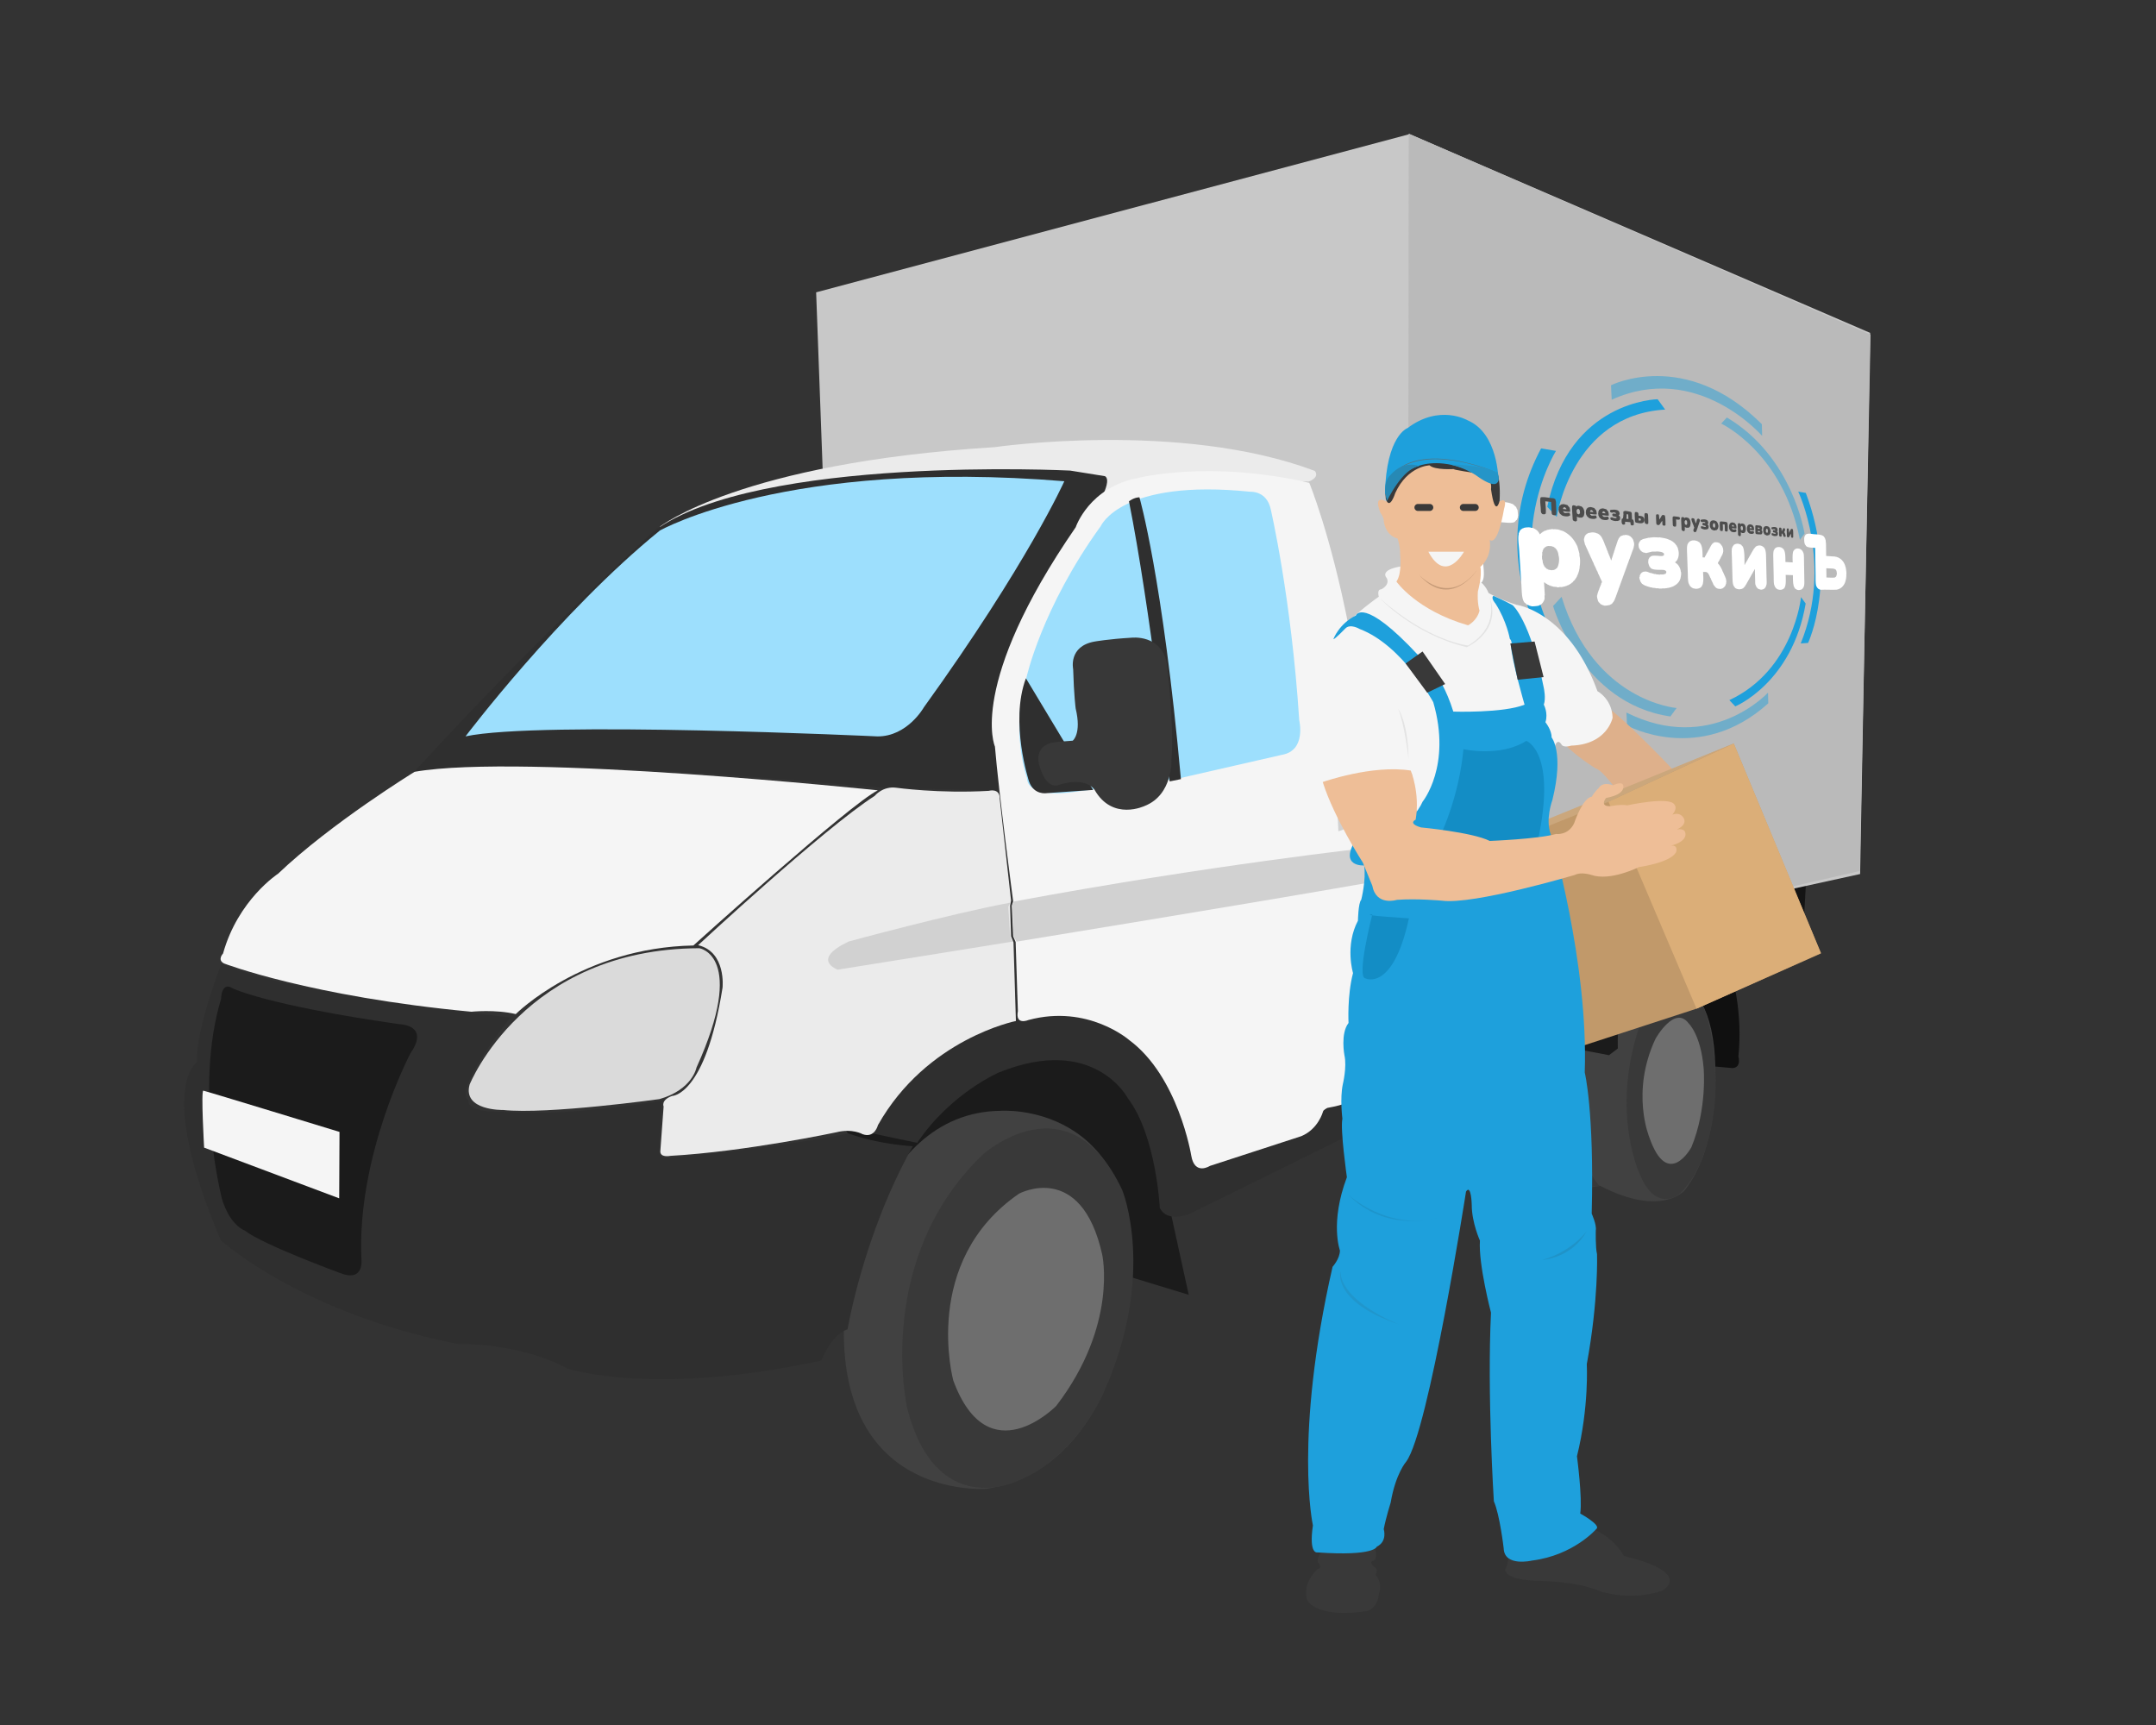 <svg xmlns="http://www.w3.org/2000/svg" width="500" height="400" viewBox="0 0 5000 4000">
  <rect x="0" y="0" width="5000" height="4000" fill="#333333" stroke="none"/>
  <defs>
    <style>
      .cls-1 {
        fill: #141414;
      }

      .cls-1, .cls-10, .cls-11, .cls-12, .cls-13, .cls-14, .cls-15, .cls-16, .cls-17, .cls-18, .cls-19, .cls-2, .cls-20, .cls-21, .cls-22, .cls-23, .cls-24, .cls-25, .cls-26, .cls-27, .cls-28, .cls-29, .cls-3, .cls-30, .cls-31, .cls-32, .cls-33, .cls-34, .cls-4, .cls-5, .cls-6, .cls-7, .cls-8, .cls-9 {
        fill-rule: evenodd;
      }

      .cls-2 {
        fill: #101010;
      }

      .cls-3 {
        fill: #414141;
      }

      .cls-4 {
        fill: #393939;
      }

      .cls-5 {
        fill: #6e6e6e;
      }

      .cls-6 {
        fill: #1b1b1b;
      }

      .cls-7 {
        fill: #121212;
      }

      .cls-8 {
        fill: #c8c8c8;
      }

      .cls-9 {
        fill: #bababa;
      }

      .cls-10 {
        fill: #ebebeb;
      }

      .cls-11 {
        fill: #2f2f2f;
      }

      .cls-12 {
        fill: #dadada;
      }

      .cls-13 {
        fill: #f5f5f5;
      }

      .cls-14 {
        fill: #9ddffd;
      }

      .cls-15 {
        fill: #383838;
      }

      .cls-16 {
        fill: #d1d1d1;
      }

      .cls-17, .cls-18 {
        fill: #1ea0dc;
      }

      .cls-18 {
        fill-opacity: 0.47;
      }

      .cls-19 {
        fill: #fff;
      }

      .cls-20 {
        fill: #4d4d4d;
      }

      .cls-21 {
        fill: #deb08b;
      }

      .cls-22 {
        fill: #c1996a;
      }

      .cls-23 {
        fill: #dbae78;
      }

      .cls-24 {
        fill: #cba77c;
      }

      .cls-25 {
        fill: #e3e3e3;
      }

      .cls-26 {
        fill: #1d95cc;
      }

      .cls-27 {
        fill: #1f93c8;
      }

      .cls-28 {
        fill: #2096cc;
      }

      .cls-29 {
        fill: #138dc5;
      }

      .cls-30 {
        fill: #eebe97;
      }

      .cls-31 {
        fill: #56727e;
      }

      .cls-32 {
        fill: #2789b5;
      }

      .cls-33 {
        fill: #2595c8;
      }

      .cls-34 {
        fill: #c69b78;
      }
    </style>
  </defs>
  <path id="Фигура_29_копия" data-name="Фигура 29 копия" class="cls-1" d="M3919.18,2214.28l228.47,24.52-0.21-74.02-224.62-18.44Z"/>
  <path id="Фигура_30_копия" data-name="Фигура 30 копия" class="cls-1" d="M3937.47,2119.69l245.61,18.94,5.22-91.9-295.08-.13Z"/>
  <path id="Фигура_21_копия" data-name="Фигура 21 копия" class="cls-2" d="M3652.55,2443.9l365.31,32.84c21.46-1.43,13.65-26.68,13.65-26.68,20.39-199.1-84.34-359.14-84.34-359.14l-242.13,2.15Z"/>
  <path id="Фигура_22_копия" data-name="Фигура 22 копия" class="cls-3" d="M3515.99,2382.58l0.91,4.03c-75.25,207.59,36.65,345.98,36.65,345.98,100.74,34.43,156.64,16.79,156.64,16.79,143.76,74.66,196.79,10.76,196.79,10.76,82.51-104.39,70.92-285.37,70.92-285.37-4.62-272.06-187.85-215.6-187.85-215.6l-52.49,19.74-153.48,59.31Z"/>
  <path id="Фигура_23_копия" data-name="Фигура 23 копия" class="cls-4" d="M3925.24,2294.45c-67.94-73.4-117.73,70.17-117.73,70.17-74.6,201.94-7.48,350.92-7.48,350.92,38.14,102.46,95.76,52.33,95.76,52.33,80.39-77.25,82.78-238.07,82.78-238.07C3979.83,2337.6,3925.24,2294.45,3925.24,2294.45Z"/>
  <path id="Фигура_24_копия" data-name="Фигура 24 копия" class="cls-5" d="M3916.33,2373.25c-32.5-43.85-76.87,35.16-76.87,35.16-58.37,123.89-14.53,228.71-14.53,228.71,42.89,123.54,97.47,23.36,97.47,23.36,37.42-90.27,28.46-184.36,28.46-184.36C3944.32,2399.32,3916.33,2373.25,3916.33,2373.25Z"/>
  <path id="Фигура_27_копия" data-name="Фигура 27 копия" class="cls-1" d="M3406.05,2378.93l144.29-10.52,16.94-162.64-162.33-70.94-78.08,85.14Z"/>
  <path id="Фигура_25_копия" data-name="Фигура 25 копия" class="cls-4" d="M3609.43,2406.85c-52.24,382.12,99.73,343.51,99.73,343.51-104.03-128.61-35.99-331.97-35.99-331.97Z"/>
  <path id="Фигура_20_копия" data-name="Фигура 20 копия" class="cls-6" d="M3483.57,2399.8l247.93,47.01,20.38-15.51c-3.86-202.61,78.35-303.2,78.35-303.2l-279.35,11.25C3486.54,2263.4,3483.57,2399.8,3483.57,2399.8Z"/>
  <path id="Фигура_26_копия" data-name="Фигура 26 копия" class="cls-2" d="M3124.84,2591.19c15.18,50.48,67.57,18.64,67.57,18.64l304.78-111.67c42.4-19.93,30.9-78.27,30.9-78.27-5.19-86.69-38.81-90.97-38.81-90.97l-297-169.22-89.66,315.92Z"/>
  <path id="Фигура_28_копия" data-name="Фигура 28 копия" class="cls-7" d="M3487.28,2328.87l-344.36,93.71-30-124.76,63.3-94.5,153.36,28.71Z"/>
  <path id="Фигура_18_копия" data-name="Фигура 18 копия" class="cls-8" d="M3168.14,2248.14l88.78,10.15,1056.9-231.53,23.33-1254.806L3268.97,311.01,1892.71,677.862l22.35,606.718Z"/>
  <path id="Фигура_19_копия" data-name="Фигура 19 копия" class="cls-9" d="M3267,309.961l-2.13,1950.519,1048.12-240.75,25.06-1243.753Z"/>
  <path id="Фигура_17_копия" data-name="Фигура 17 копия" class="cls-10" d="M3035.44,1116.6c27.14-11.35,13.6-24.68,13.6-24.68-312.34-117.751-742.89-54.96-742.89-54.96-589.66,36.61-775.68,184.31-775.68,184.31l20.51,20.5,199.11-2.19,320.56-19.26,441.16-42.35,81.16-47.06,164.55-21.03Z"/>
  <path id="Фигура_8_копия" data-name="Фигура 8 копия" class="cls-6" d="M2714.45,2809.34l42.34,193.08-192.64-58.67-292.26-158.11L2010,2695.29l-92.59-142.28,138.93-119.68,297.57-102.84,310.81-29.5,170.97,210.19Z"/>
  <path id="Фигура_10_копия" data-name="Фигура 10 копия" class="cls-11" d="M2311.91,1833.33l-258.92-6.26-71.88-5.74c-814.76-74.86-1020.538-31.67-1020.538-31.67,298.928-326.57,556.668-558.71,556.668-558.71,240.12-176.27,964.65-139.73,964.65-139.73l80.71,12.95c12.24,7.2-1.89,36.97-1.89,36.97l-40.97,81.03-50.47,101.81-50,81.82-33.35,138.23s-42.57,123.74-43.17,131-8.95,121.82-8.95,121.82Z"/>
  <path id="Фигура_1_копия" data-name="Фигура 1 копия" class="cls-3" d="M1958.75,3036.15c-30.51,445.66,329.04,416.07,329.04,416.07,315.47-48.56,337.91-488.98,337.91-488.98,14.49-411.12-304.72-387.48-304.72-387.48C2011.16,2578.9,1958.75,3036.15,1958.75,3036.15Z"/>
  <path id="Фигура_2_копия" data-name="Фигура 2 копия" class="cls-4" d="M2602.62,2759.62c-123.29-263.32-324.12-81.85-324.12-81.85-251.69,242.85-175.19,584.94-175.19,584.94,66.2,265.05,256.94,171.25,256.94,171.25,137.22-55.8,198.99-204.25,198.99-204.25C2683.12,2953.7,2602.62,2759.62,2602.62,2759.62Z"/>
  <path id="Фигура_7_копия" data-name="Фигура 7 копия" class="cls-11" d="M2127.12,2650.1c77.96-115.9,190.01-163.45,190.01-163.45,221.05-89.02,298.63,60.23,298.63,60.23,65.89,87.07,73.89,253.86,73.89,253.86,17.57,36.36,69.69,13.69,69.69,13.69l352.29-173.54c11.84-5.57,13.65-26.68,13.65-26.68l4.47-60.91-5.29-29.14-180.89-48.38-182.89-89.45-272.03-84.59-202.24,7.11-170.81,72.9-112.47,225.34,11.53,19.29Z"/>
  <path id="Фигура_3_копия" data-name="Фигура 3 копия" class="cls-5" d="M2363.35,2767.84c-228.38,157.11-152.52,433.45-152.52,433.45,81.16,220.09,238.65,58.78,238.65,58.78C2593.41,3072.52,2556,2908.54,2556,2908.54,2507.06,2690.52,2363.35,2767.84,2363.35,2767.84Z"/>
  <path id="Фигура_4_копия" data-name="Фигура 4 копия" class="cls-11" d="M2116.93,2657.86c-114.71,204.12-151.3,424.47-151.3,424.47-38.28,12.83-60.77,72.55-60.77,72.55-397.87,85.82-590.6,17.73-590.6,17.73-112.34-60.29-252.72-56.12-252.72-56.12-365.6-72.17-549.351-240.34-549.351-240.34-150.916-355.08-55.026-413.45-55.026-413.45-4.446-73.84,56.543-228.7,56.543-228.7,154,73.3,670.174,125.23,670.174,125.23-141.68,182.64-97.66,191.69-97.66,191.69-2.8,31.45,79.37,26.93,79.37,26.93,141,13.57,368.71-25.1,368.71-25.1l-5.85,117.89c-1.46,18.27,29.68,13.72,29.68,13.72,270.07-26.01,409.47-56.12,409.47-56.12C2039.16,2654.37,2116.93,2657.86,2116.93,2657.86Z"/>
  <path id="Фигура_31_копия" data-name="Фигура 31 копия" class="cls-12" d="M1089.08,2514.98c-16.79,60.9,77.6,58.89,77.6,58.89,103.55,10.87,362.72-25.24,362.72-25.24,76.47-21.84,85.79-72.95,85.79-72.95,117.75-259.8,6.69-276.92,6.69-276.92C1214.99,2200.07,1089.08,2514.98,1089.08,2514.98Z"/>
  <path id="Фигура_32_копия" data-name="Фигура 32 копия" class="cls-6" d="M926.419,2375.01c-310.717-44.63-387.1-83.38-387.1-83.38-26.114-16.54-26.6,24.37-26.6,24.37-63.419,210.57,1.809,463.18,1.809,463.18,18.627,63.02,53.22,74.3,53.22,74.3,41.628,32.82,220.688,98.36,220.688,98.36,56.723,22.59,49.783-31.8,49.783-31.8-11.143-241.01,113.568-477.4,113.568-477.4C997.948,2375.88,926.419,2375.01,926.419,2375.01Z"/>
  <path id="Фигура_33_копия" data-name="Фигура 33 копия" class="cls-13" d="M471.564,2529.06c5.756,0.79,315.781,95.66,315.781,95.66l-0.722,154.03-313.25-117.6S465.808,2528.28,471.564,2529.06Z"/>
  <path id="Фигура_5_копия" data-name="Фигура 5 копия" class="cls-10" d="M1538.99,2565.87l-7.47,101.85c-2.31,17.82,22.71,12.55,22.71,12.55,175.26-9.88,385.43-54.7,385.43-54.7,36.93-9.46,60.91,4.47,60.91,4.47,27.99,10.09,35.52-21.15,35.52-21.15,113.06-200.52,319.93-241.34,319.93-241.34l-5.6-182.19-5.66-14.14-2.29-71.08,2.29-11.94-26.31-235.71c0.64-26.33-25.56-18.62-25.56-18.62-114.96,6.63-213.89-7.17-213.89-7.17-31.88-4.54-50.46,18.79-50.46,18.79-117.57,75.26-409.49,346.2-409.49,346.2,65.49,15.7,56.64,98.4,56.64,98.4-39.97,252.16-117.11,251.24-117.11,251.24C1532,2551.04,1538.99,2565.87,1538.99,2565.87Z"/>
  <path id="Фигура_6_копия" data-name="Фигура 6 копия" class="cls-13" d="M2360.57,2344.65c-6.62,34.01,24.51,20.6,24.51,20.6,138.22-37.27,233.94,46.67,233.94,46.67,114,84.63,143.58,267.55,143.58,267.55,7.88,47.25,43.43,24.05,43.43,24.05l211.73-68.9c39.72-16.45,50.38-56.8,50.38-56.8,0.1-3.87,10.22-8.76,10.22-8.76,82.87-14.76,76.94-38.15,76.94-38.15,36.63-155.13,24.79-156.45,24.79-156.45,51.91-784.72-143.72-1254.84-143.72-1254.84-231.25-53.35-395.84-11.56-395.84-11.56-114.89,21.1-145.81,114.51-145.81,114.51-251.41,364.73-187.34,508.62-187.34,508.62,8.66,104.99,42.33,359.13,42.33,359.13l-3.24,9.92,3.29,71.1,5.68,13.14Z"/>
  <path id="Фигура_9_копия" data-name="Фигура 9 копия" class="cls-13" d="M2035.85,1832.66c-62.98,30.17-427.82,359.77-427.82,359.77-258.18,5.07-411.96,159.09-411.96,159.09-47.27-11.33-102.9-5.49-102.9-5.49C719.387,2310.96,519.7,2234.14,519.7,2234.14c-16.776-8.33-2.443-23.06-2.443-23.06,34.706-124.8,127.506-184.98,127.506-184.98,123.958-118.11,316.8-236.41,316.8-236.41C1211.63,1745.93,2035.85,1832.66,2035.85,1832.66Z"/>
  <path id="Фигура_11_копия" data-name="Фигура 11 копия" class="cls-14" d="M2727.68,1806.37l245.43-56.09c56.98-9.97,39.95-80.06,39.95-80.06-18.43-284.99-66.19-489.74-66.19-489.74-9.43-43-47.04-40.15-47.04-40.15-299.52-30.8-347.03,79.64-347.03,79.64-137.25,189.58-172.55,351.93-172.55,351.93-37.85,121.29,1.39,232.11,1.39,232.11,2.25,51.55,113.27,31.74,113.27,31.74Z"/>
  <path id="Фигура_35_копия" data-name="Фигура 35 копия" class="cls-11" d="M2618.21,1162.53c48.85,244.73,94.33,649.47,94.33,649.47l26.14-5.37c-42.28-468.3-96.24-653.51-96.24-653.51C2629.05,1153.56,2618.21,1162.53,2618.21,1162.53Z"/>
  <path id="Фигура_12_копия" data-name="Фигура 12 копия" class="cls-11" d="M2379.22,1572.88c-38.08,101.64,7.23,239.24,7.23,239.24,11.62,32.67,41.36,27.01,41.36,27.01l107.21-7.41Z"/>
  <path id="Фигура_13_копия" data-name="Фигура 13 копия" class="cls-15" d="M2449.68,1720.62c-55.74,5.68-39.32,54.07-39.32,54.07,16.88,60.87,45.92,45.12,45.92,45.12,62.55-19.54,81.76,10.98,81.76,10.98,41.93,74.43,117.12,37.84,117.12,37.84,65.41-25.95,61.62-107.54,61.62-107.54,6.81-80.81-10.66-221.32-10.66-221.32-11.81-69.92-82.55-61.01-82.55-61.01-52.44,3.05-85.24,8.94-85.24,8.94-61.26,10.93-49.56,63.82-49.56,63.82,1.77,61.04,5.8,91.17,5.8,91.17,14.23,59.18-6.81,74.85-6.81,74.85C2463.97,1719.13,2449.68,1720.62,2449.68,1720.62Z"/>
  <path id="Фигура_14_копия" data-name="Фигура 14 копия" class="cls-16" d="M3096.62,1772.27l7.25,155.22c31.53-6.43,28.88-36.31,28.88-36.31-1.85-66.25-4.77-92.14-4.77-92.14C3126.41,1768.78,3096.62,1772.27,3096.62,1772.27Z"/>
  <path id="Фигура_15_копия" data-name="Фигура 15 копия" class="cls-16" d="M2342.64,2093.15c-138.66,25.9-374.28,89.98-374.28,89.98-89.71,42.63-25.59,65.4-25.59,65.4,155.09-24.59,405.7-65.22,405.7-65.22l-5.74-11.14-4.33-69.12Z"/>
  <path id="Фигура_16_копия" data-name="Фигура 16 копия" class="cls-16" d="M2351.71,2090.37c455.55-84.7,827.27-125.05,827.27-125.05,3.71,30.68,2.3,70.07,2.3,70.07,0.39,8.25-14.31,12.66-14.31,12.66-263.58,46.38-809.51,135.48-809.51,135.48l-6.7-12.16-3.26-72.1Z"/>
  <path id="Фигура_34_копия" data-name="Фигура 34 копия" class="cls-14" d="M1079.59,1707.52c172.33-36.83,955.28.08,955.28,0.08,69.56,0.44,107.66-67.42,107.66-67.42,240.36-333.34,325.76-524.28,325.76-524.28-643.47-52.82-938.03,114.37-938.03,114.37C1297.1,1419.67,1079.59,1707.52,1079.59,1707.52Z"/>
  <path id="GS_Line_1_копия_2" data-name="GS_Line_1 копия 2" class="cls-17" d="M4193.11,1490.86l-17.06,1.23c74.99-184.22-5.73-352.04-5.73-352.04l17.55,2.96C4263.12,1343.1,4193.11,1490.86,4193.11,1490.86Zm-589.48,42.38,32.88-2.36c-173.65-253.11-28.04-485.33-28.04-485.33l-34.54-5.81C3434.33,1301.68,3603.63,1533.24,3603.63,1533.24Z"/>
  <path id="GS_Line_2_копия_2" data-name="GS_Line_2 копия 2" class="cls-18" d="M3773.26,1682.35l-1.41-30.12c196.2,98.27,328.4-46.21,328.4-46.21l0.57,24.91C3940.94,1775.09,3773.26,1682.35,3773.26,1682.35ZM3736.1,893.334l1.58,33.563c198.77-90.148,348.91,83.963,348.91,83.963l-0.62-27.23C3908.35,806.412,3736.1,893.334,3736.1,893.334Z"/>
  <path id="GS_Line_3_копия_2" data-name="GS_Line_3 копия 2" class="cls-17" d="M4176.78,1384.7l10.77,14.81c-31.29,184.16-163.26,238.48-163.26,238.48l-13.74-14.52C4160.01,1553.88,4176.78,1384.7,4176.78,1384.7Zm-566.46-186.15-22.05-23.33c50.84-246.387,255.95-249.492,255.95-249.492l17.44,24C3645.37,962.346,3610.32,1198.55,3610.32,1198.55Z"/>
  <path id="GS_Line_4_копия_2" data-name="GS_Line_4 копия 2" class="cls-18" d="M3991.63,982.247l13.14-14.185c153.46,90.958,180.14,269.248,180.14,269.248l-10.72,14.55C4134.98,1049.21,3991.63,982.247,3991.63,982.247ZM3888.3,1641.76l-14.45,19.63c-207.02-29.82-272.13-256.19-272.13-256.19l19.77-21.37C3696.1,1627.14,3888.3,1641.76,3888.3,1641.76Z"/>
  <path id="GS_Label_main_копия_2" data-name="GS_Label_main копия 2" class="cls-19" d="M3432.82,1206.99q3.435,49.275,6.84,98.11c1.15,16.52,3.88,34.84-2.73,44.36-0.7.44-1.4,0.88-2.1,1.33-0.9,1.12-1.79,2.25-2.69,3.37-6.17,3.99-18.95,6.03-28.72,3.04-1-.01-2.01-0.03-3.01-0.04-0.02-.23-0.04-0.46-0.05-0.7l-2.27-.03c-0.01-.23-0.03-0.46-0.05-0.69-1.55-.49-3.1-0.97-4.65-1.46-0.55-.7-1.11-1.41-1.67-2.11l-1.52-.03c-0.02-.23-0.03-0.46-0.05-0.69-0.8-.48-1.59-0.96-2.39-1.44-0.04-.46-0.07-0.93-0.1-1.39l-2.4-1.44c-0.61-1.41-1.23-2.82-1.84-4.23-0.26-.01-0.51-0.01-0.77-0.02-0.03-.46-0.07-0.93-0.1-1.4-0.26,0-.51-0.01-0.77-0.01-0.39-1.88-.79-3.76-1.18-5.63-0.26-.01-0.51-0.02-0.77-0.02q-1.125-15.105-2.24-30.27-3.615-48.78-7.26-98.02c-1.82-24.48-6.26-43.03,10.13-50.98,1.27-.11,2.54-0.21,3.81-0.32,9.27-2.56,22.99-.46,36.22.91q29.97,3.105,58.89,6.1c9.38,0.98,19.33,1.6,26,4.71,0.69,0.07,1.38.14,2.07,0.22,0.01,0.22.02,0.45,0.04,0.67,0.46,0.05.92,0.09,1.38,0.14,0.25,0.47.51,0.95,0.77,1.42,0.46,0.05.92,0.09,1.38,0.14,0.25,0.47.51,0.95,0.77,1.42q2.16,1.89,4.32,3.77l1.62,4.17c0.23,0.02.46,0.04,0.69,0.07l0.12,2.01,0.69,0.06q0.78,7.08,1.57,14.13l-0.68-.06c0.07,1.12.14,2.23,0.21,3.35l-0.68-.06c0.04,0.67.08,1.34,0.13,2l-0.68-.06-1.11,3.9c-0.44.19-.88,0.37-1.32,0.55q-1.9,2.175-3.8,4.35c-5.45,3.25-16.45,1.99-26.12,1.2Q3460.23,1209.23,3432.82,1206.99Zm802.24,82.18q7.425,0.51,14.75,1.03c2.42,0.16,5.62,0,7.55.95,0.77,0.06,1.54.11,2.31,0.16v0.44c0.48,0.03.96,0.06,1.44,0.1v0.43c0.48,0.03.96,0.06,1.44,0.1v0.43c0.38,0.02.76,0.05,1.15,0.08v0.43c0.29,0.02.57,0.03,0.86,0.05v0.43l0.86,0.06v0.43l0.86,0.06v0.43l0.86,0.06v0.43c0.57,0.32,1.14.64,1.72,0.97v0.43l0.57,0.03v0.43c0.19,0.01.38,0.03,0.57,0.04v0.43c0.38,0.16.76,0.33,1.14,0.5,0.1,0.29.19,0.58,0.29,0.87,0.19,0.02.38,0.03,0.57,0.04l0.57,1.32,0.57,0.03c0.28,0.59.57,1.18,0.86,1.76,0.19,0.02.38,0.03,0.56,0.04,0.38,0.73.77,1.47,1.15,2.2,0.19,0.15.37,0.31,0.56,0.46,0.01,0.28.01,0.57,0.01,0.85l1.14,1.35v0.85l0.57,0.45c0,0.29,0,.57.01,0.85,0.18,0.16.37,0.31,0.56,0.46,0.1,0.57.2,1.14,0.3,1.72,0.09,0,.18.01,0.27,0.01,0.2,0.86.39,1.72,0.59,2.58,0.09,0,.18.01,0.28,0.01,0,0.43,0,.85.01,1.28,0.09,0,.18.01,0.28,0.01,0,0.28,0,.57.01,0.85,0.09,0,.18.01,0.27,0.01,0.01,0.57.01,1.13,0.02,1.7,0.09,0,.19.01,0.28,0.01,0,0.43.01,0.85,0.01,1.27,0.09,0.01.19,0.01,0.28,0.02,0.01,0.7.01,1.41,0.02,2.12a2.715,2.715,0,0,1,.28.01c0.01,0.85.01,1.69,0.02,2.54,0.09,0,.19.01,0.28,0.01,0.12,2.54.23,5.08,0.35,7.62a2.62,2.62,0,0,1-.28-0.01c0.02,1.83.04,3.66,0.05,5.49a2.437,2.437,0,0,1-.27-0.01c0,0.85.01,1.69,0.02,2.54-0.09,0-.19-0.01-0.28-0.01,0.01,0.7.02,1.41,0.02,2.11-0.09,0-.18-0.01-0.28-0.01,0.01,0.42.01,0.85,0.02,1.27a2.715,2.715,0,0,0-.28-0.01c0,0.42.01,0.84,0.01,1.26h-0.28c0.01,0.42.01,0.84,0.01,1.26a2.437,2.437,0,0,1-.27-0.01c0,0.43,0,.85.01,1.27a2.62,2.62,0,0,1-.28-0.01c-0.18.84-.36,1.68-0.53,2.52a2.528,2.528,0,0,1-.28-0.01c-0.09.56-.18,1.12-0.26,1.69a2.715,2.715,0,0,0-.28-0.01l-0.27,1.26c-0.18.13-.37,0.27-0.55,0.41,0,0.28,0,.56.01,0.84-0.37.41-.74,0.83-1.11,1.24,0,0.28.01,0.57,0.01,0.85-0.46.55-.92,1.1-1.38,1.66l-0.27.84c-0.19-.01-0.38-0.01-0.56-0.01-0.28.56-.55,1.11-0.83,1.67-0.19,0-.37,0-0.56-0.01-0.18.42-.37,0.84-0.55,1.26-0.19,0-.37-0.01-0.56-0.01l-0.27.84c-0.56.28-1.13,0.55-1.69,0.82,0.01,0.14.01,0.28,0.01,0.43-0.19-.01-0.38-0.01-0.57-0.01,0.01,0.14.01,0.28,0.01,0.42-0.56.27-1.13,0.55-1.69,0.82,0,0.14,0,.28.01,0.43-0.29-.01-0.57-0.01-0.85-0.02v0.43c-0.28-.01-0.57-0.01-0.85-0.02,0,0.15,0,.29.01,0.43-0.29-.01-0.57-0.01-0.86-0.01,0.01,0.14.01,0.28,0.01,0.42-0.29,0-.57-0.01-0.85-0.01v0.42c-0.76.13-1.51,0.27-2.27,0.4v0.42c-0.57,0-1.14-.01-1.71-0.02v0.43q-4.575.135-9.2,0.29-9.465-.12-19.1-0.26c-3.43-.05-10.21.74-12.93-0.62v-0.44c-0.61-.16-1.22-0.31-1.83-0.47-0.01-.15-0.01-0.29-0.01-0.44-0.41-.15-0.82-0.31-1.22-0.46-0.11-.29-0.21-0.59-0.32-0.89-0.2,0-.41,0-0.61-0.01-0.52-.89-1.04-1.78-1.57-2.67-0.2-.15-0.41-0.3-0.61-0.46-0.01-.29-0.01-0.59-0.02-0.88-0.2-.15-0.41-0.3-0.62-0.45-2.41-5.52-1.8-18.34-1.92-27.11q-0.45-30.945-.91-62.09c-6.84-.43-17.15-0.1-21.39-4.47-0.22-.47-0.44-0.95-0.66-1.42-0.54-.65-1.08-1.31-1.62-1.96-0.01-.31-0.01-0.61-0.02-0.91l-0.32-.03c-1.12-2.88-1.38-5.8-1.44-10.18l-0.06-3.66c0.4-1.64.8-3.27,1.2-4.91l0.94-.82c0-.31-0.01-0.61-0.01-0.92l0.63-.39c0-.15,0-0.3-0.01-0.46,0.22,0.02.43,0.05,0.64,0.07,0.11-.3.21-0.59,0.31-0.88l0.64,0.06c0.1-.29.2-0.59,0.3-0.88l1.59-.3c3.9-1.74,10.47-.28,15.72.27,8.5,0.88,19.21.39,24.23,6.05,0.1,0.31.21,0.61,0.31,0.92l1.53,1.92c0,0.3.01,0.59,0.01,0.89,0.2,0.17.4,0.33,0.61,0.5,0.21,0.91.42,1.81,0.63,2.71l0.3,0.03c0,0.45.01,0.89,0.01,1.33l0.3,0.03c0.01,0.74.02,1.47,0.03,2.21a60.793,60.793,0,0,1,.74,11.09Q4234.92,1277.73,4235.06,1289.17Zm-629.34-62.33c2.19,0.94,5.93.28,8.76,1.32q5.34,1.695,10.64,3.36c16.05,8.16,25.83,19.57,33.23,36.03q2.19,7.86,4.38,15.69l0.33,6.18c2.04,6.48,1.45,19.96.18,25.24,0.06,1.02.11,2.05,0.17,3.07-0.2,0-.39-0.01-0.59-0.02,0.04,0.82.09,1.65,0.13,2.47-0.19-.01-0.39-0.02-0.59-0.02,0.05,0.82.09,1.64,0.13,2.46-0.19-.01-0.39-0.01-0.58-0.02,0.03,0.61.06,1.23,0.1,1.85-0.2-.01-0.4-0.02-0.59-0.02,0.03,0.61.06,1.23,0.09,1.84-0.19,0-.39-0.01-0.58-0.01l0.06,1.23c-0.2-.01-0.39-0.01-0.59-0.02,0.03,0.62.07,1.23,0.1,1.85-0.2-.01-0.39-0.01-0.59-0.02-0.33,1.22-.65,2.44-0.98,3.66-0.2,0-.39-0.01-0.59-0.01,0.02,0.41.04,0.82,0.07,1.23-0.2-.01-0.4-0.01-0.6-0.02-0.32,1.22-.65,2.45-0.98,3.67-0.2-.01-0.39-0.01-0.59-0.02-0.17.62-.33,1.23-0.49,1.84-0.39.2-.77,0.39-1.16,0.59,0.03,0.41.05,0.82,0.07,1.23-0.57.4-1.14,0.8-1.71,1.19,0.02,0.42.04,0.83,0.06,1.24l-4.52,4.22c-0.74,1.02-1.48,2.03-2.22,3.05-0.4-.01-0.8-0.01-1.2-0.02-0.36.61-.73,1.22-1.09,1.83-0.4,0-.8-0.01-1.2-0.02-0.18.41-.36,0.82-0.53,1.23-0.79.2-1.58,0.39-2.37,0.58l-0.54,1.23c-0.4,0-.8-0.01-1.2-0.01,0.01,0.2.02,0.41,0.03,0.62-0.4-.01-0.8-0.02-1.2-0.02,0.01,0.21.02,0.41,0.03,0.62l-1.81-.03c0.01,0.21.02,0.42,0.03,0.62-0.4,0-.8-0.01-1.2-0.01,0.01,0.2.02,0.41,0.03,0.62l-1.82-.03c0.01,0.21.03,0.42,0.04,0.62-0.61,0-1.22-.01-1.82-0.02,0.01,0.21.02,0.41,0.03,0.62-0.6-.01-1.21-0.01-1.82-0.02,0.01,0.2.02,0.41,0.03,0.62l-2.43-.03c0.01,0.21.02,0.41,0.03,0.62-1.01-.01-2.03-0.02-3.05-0.04,0.01,0.21.02,0.42,0.04,0.63-2.04-.03-4.09-0.05-6.14-0.08-1.03.28-4.1,1.15-6.13,0.55-0.02-.21-0.03-0.42-0.04-0.63q-4.665-.375-9.37-0.75l-0.03-.63-2.5-.03c-0.02-.22-0.03-0.43-0.04-0.64-1.27-.23-2.54-0.45-3.8-0.68-0.02-.21-0.03-0.42-0.04-0.64-1.06-.22-2.12-0.45-3.19-0.68-0.01-.21-0.02-0.42-0.04-0.63-0.85-.22-1.7-0.45-2.56-0.67-0.01-.22-0.02-0.43-0.04-0.64-0.42-.01-0.84-0.01-1.26-0.02-0.24-.43-0.48-0.85-0.71-1.28-0.86-.23-1.72-0.45-2.58-0.68-0.46-.65-0.92-1.29-1.38-1.94-0.43,0-.85-0.01-1.28-0.02a7.385,7.385,0,0,0-1.35-1.3q0.9,15,1.79,29.97c-1.25,1.58-.02,7.25-0.7,9.53-1.42,4.74-4.99,10.25-8.81,12.78-0.43,0-.86,0-1.29.01,0.02,0.21.03,0.42,0.04,0.63l-2.53.66c0.01,0.22.03,0.43,0.04,0.64-1.97.89-15.17,2.46-18.75,1.45-0.02-.22-0.03-0.43-0.04-0.65l-2.63.03c-0.01-.22-0.03-0.43-0.04-0.65-0.66.01-1.31,0.01-1.97,0.02-0.01-.22-0.03-0.43-0.04-0.65-1.35-.42-2.69-0.84-4.04-1.26-0.01-.22-0.03-0.43-0.04-0.65-0.44,0-.88.01-1.32,0.01l-2.86-3.22-2.07-1.29c-6.46-8.2-6.18-23.77-7.07-37.83q-2.67-41.97-5.36-84.27c-0.71-11.17-3.36-27.82-.96-36.43-0.06-.89-0.11-1.78-0.17-2.67,0.22,0.02.45,0.04,0.68,0.05-0.03-.44-0.06-0.89-0.09-1.33,0.23,0.02.45,0.03,0.68,0.05,0.37-1.3.73-2.6,1.1-3.89,0.44-.19.87-0.38,1.31-0.57-0.03-.44-0.05-0.89-0.08-1.33,0.86-.6,1.71-1.19,2.57-1.79-0.01-.22-0.03-0.44-0.04-0.66,0.45,0.03.9,0.06,1.35,0.1,0.2-.43.39-0.85,0.59-1.28,0.45,0.04.9,0.07,1.34,0.1-0.01-.22-0.02-0.44-0.04-0.66,0.45,0.04.9,0.07,1.35,0.1-0.02-.22-0.03-0.44-0.05-0.66,0.45,0.04.9,0.07,1.35,0.1-0.02-.22-0.03-0.44-0.04-0.66,1.32-.12,2.65-0.23,3.97-0.35-0.01-.22-0.03-0.44-0.04-0.66l4.67,0.36c-0.02-.22-0.03-0.44-0.04-0.66,2.43,0.2,4.87.39,7.29,0.58,0.01,0.22.03,0.44,0.04,0.65,1.54,0.13,3.08.25,4.62,0.37,8.05,3.18,13.01,7.2,16.48,14.89,1.44-1.2,2.86-2.39,4.29-3.57-0.01-.22-0.02-0.44-0.04-0.65l1.29,0.09c0.39-.61.78-1.23,1.17-1.85,0.85-.15,1.69-0.3,2.53-0.45,0.19-.42.38-0.83,0.57-1.25l5.64-1.5c-0.02-.22-0.03-0.43-0.04-0.65,0.42,0.03.85,0.07,1.27,0.1-0.01-.22-0.02-0.43-0.03-0.65l1.91,0.15c-0.02-.21-0.03-0.43-0.04-0.64,0.85,0.06,1.69.13,2.54,0.19-0.01-.21-0.03-0.43-0.04-0.64,0.85,0.06,1.69.13,2.53,0.2-0.01-.22-0.02-0.43-0.03-0.65,1.05,0.08,2.1.17,3.16,0.25-0.02-.22-0.03-0.43-0.04-0.64C3600.16,1226.26,3604.1,1228.26,3605.72,1226.84Zm242.04,19.07c8.25,1.34,16.88,2.37,23.16,5.7,0.48,0.04.95,0.07,1.42,0.11,0.01,0.18.02,0.37,0.02,0.55,0.95,0.26,1.9.52,2.85,0.77,0.01,0.19.02,0.37,0.03,0.56,0.63,0.23,1.26.46,1.9,0.69,0,0.19.01,0.37,0.02,0.56,0.95,0.44,1.9.87,2.85,1.31l0.51,1.14c0.32,0.02.63,0.05,0.94,0.07l0.51,1.14c0.31,0.02.62,0.04,0.93,0.07,0.5,0.77.99,1.53,1.48,2.3,0.31,0.02.62,0.05,0.94,0.07,0.16,0.38.33,0.75,0.5,1.13,0.16,0.01.31,0.02,0.47,0.04,0.01,0.36.02,0.73,0.04,1.1,0.8,0.78,1.6,1.57,2.4,2.36,0.18,0.74.36,1.48,0.55,2.22,0.31,0.21.63,0.41,0.94,0.62,0.02,0.36.03,0.73,0.04,1.09l0.46,0.03c0.02,0.37.03,0.73,0.05,1.1l0.46,0.03c0.02,0.55.04,1.1,0.06,1.64,4.49,12.41.79,26.86-6.68,31.33a0.98,0.98,0,0,0,.48.57c0.96,1.62,2.45,1.76,3.81,2.91l0.99,1.68c0.3,0.01.61,0.02,0.92,0.04,0.49,0.75.98,1.49,1.46,2.24,0.16,0.01.31,0.01,0.46,0.02,0.02,0.36.03,0.73,0.05,1.09,0.47,0.38.94,0.76,1.42,1.15,0.17,0.73.35,1.46,0.53,2.19,0.32,0.2.63,0.39,0.94,0.58,0.02,0.55.04,1.09,0.06,1.63,0.16,0.01.31,0.02,0.46,0.02,0.01,0.36.03,0.73,0.04,1.09,0.15,0,.31.01,0.46,0.02l0.06,1.62c0.15,0.01.31,0.02,0.46,0.02,0.02,0.73.05,1.45,0.08,2.17,0.15,0.01.3,0.01,0.46,0.02,0.04,1.08.08,2.17,0.12,3.25,0.15,0.01.3,0.01,0.45,0.02,1.08,3.96-.22,11.25-0.87,13.5l0.06,1.62c-0.15,0-.3,0-0.45-0.01-0.13.72-.26,1.44-0.38,2.16-0.15-.01-0.31-0.01-0.46-0.01-0.12.71-.25,1.43-0.38,2.15-0.3.17-.59,0.35-0.89,0.52,0.01,0.36.02,0.72,0.04,1.08-0.45.35-.89,0.71-1.34,1.06,0.02,0.36.03,0.72,0.04,1.08l-2.65,2.65-0.42,1.08c-0.31-.01-0.62-0.01-0.92-0.02-0.29.54-.58,1.08-0.86,1.61-0.31,0-.62-0.01-0.93-0.01-0.14.36-.28,0.72-0.42,1.07-0.61.17-1.22,0.35-1.83,0.52l-0.42,1.08-1.83.51c0.01,0.18.01,0.36,0.02,0.54-0.61.17-1.22,0.35-1.84,0.52,0.01,0.18.02,0.36,0.02,0.54l-2.3.51c0,0.18.01,0.37,0.02,0.55-1.39.34-2.78,0.68-4.17,1.03l0.03,0.54c-1.25.17-2.49,0.33-3.74,0.5,0.01,0.18.02,0.36,0.02,0.55-0.78-.01-1.56-0.02-2.35-0.04,0.01,0.19.01,0.37,0.02,0.55l-2.83-.03c0.01,0.18.01,0.36,0.02,0.55-1.26-.02-2.53-0.04-3.79-0.05,0.01,0.18.01,0.36,0.02,0.55q-3.81-.06-7.63-0.1c0.01,0.18.01,0.37,0.02,0.55-2.72-.03-5.44-0.06-8.18-0.1-0.01-.18-0.01-0.37-0.02-0.55q-3.63-.06-7.28-0.1c-0.01-.18-0.02-0.37-0.03-0.55-2.61-.22-5.23-0.45-7.85-0.67-0.01-.18-0.02-0.37-0.02-0.56l-5.45-.63-0.03-.57c-0.66,0-1.32-.01-1.98-0.02-0.01-.19-0.01-0.38-0.02-0.57l-1.99-.03c-0.01-.18-0.01-0.37-0.02-0.56l-1.99-.03c-0.01-.19-0.02-0.37-0.02-0.56-0.5-.01-1-0.02-1.5-0.02-0.01-.19-0.02-0.38-0.02-0.57-0.5-.01-1-0.02-1.5-0.02l-0.03-.57c-1-.2-2.01-0.41-3.02-0.61l-0.03-.57-2.03-.6c-0.01-.19-0.02-0.38-0.03-0.56-0.67-.2-1.35-0.41-2.03-0.61-0.19-.38-0.37-0.76-0.56-1.14-0.33-.01-0.67-0.01-1-0.02-0.54-.76-1.08-1.53-1.62-2.3-0.17,0-.34-0.01-0.5-0.01-0.02-.38-0.04-0.76-0.05-1.14-0.35-.19-0.7-0.39-1.04-0.59-0.02-.38-0.03-0.76-0.05-1.14-0.35-.19-0.69-0.39-1.04-0.59-0.02-.57-0.05-1.14-0.07-1.71-0.68-1.67-2.58-5.55-1.9-8.59,0.17,0,.34.01,0.51,0.01,0.11-1.33.22-2.65,0.33-3.98,0.17,0,.34.01,0.51,0.01,0.13-.75.27-1.51,0.4-2.27,0.5-.36.99-0.73,1.48-1.09,0.14-.57.28-1.13,0.43-1.7l1.01,0.03c0.31-.55.63-1.11,0.94-1.67l1.99-.51c0-.19-0.01-0.38-0.02-0.57,0.34,0.01.67,0.03,1.01,0.04l-0.03-.57c0.68,0.02,1.35.04,2.02,0.07,4.95-1.66,10.35,1.14,14.07,2.72l1.98,0.06c2.27,0.92,5.61,1.67,7.96,2.5l3.91,0.12c0.01,0.19.01,0.38,0.02,0.56,3.25,0.29,6.49.57,9.72,0.86-0.01-.19-0.01-0.37-0.02-0.56,2.41,0.07,4.81.15,7.2,0.22,0-.18-0.01-0.37-0.02-0.55,0.8,0.02,1.6.05,2.39,0.07-0.01-.18-0.01-0.37-0.02-0.55,0.48,0.01.95,0.03,1.43,0.04-0.01-.18-0.01-0.37-0.02-0.55,0.47,0.01.95,0.03,1.43,0.04,0.14-.36.28-0.72,0.43-1.09,1.41-1.58,1.31-.99,1.25-4.37-1.13-1.1-.67-1.68-2.47-2.3-1.92-2.12-12.04-1.54-15.9-1.68-7.03-.26-13.48-0.53-17.77-4.04-0.35-.57-0.7-1.15-1.06-1.73-0.51-.39-1.02-0.79-1.53-1.19-0.02-.37-0.03-0.75-0.05-1.13-0.17,0-.33-0.01-0.5-0.02-0.19-.76-0.39-1.52-0.59-2.28-0.16-.01-0.33-0.02-0.49-0.02-0.03-.57-0.05-1.14-0.08-1.7-0.16-.01-0.33-0.02-0.49-0.02-0.04-.76-0.07-1.51-0.1-2.27-0.17-.01-0.33-0.01-0.5-0.02-0.74-2.49,0-9.21.54-10.73l0.5,0.03c-0.01-.38-0.03-0.76-0.05-1.14,0.33-.17.65-0.34,0.97-0.51-0.01-.38-0.03-0.76-0.04-1.14,0.48-.35.96-0.7,1.44-1.06,3.89-4.44,8.98-4.03,17.02-3.59,4.99,0.27,13.46,2.01,15.37-1.38,1.06-1.24.54-1.92,0.32-3.87-1.04-.74-1.09-1.32-2.46-1.82-1.73-1.98-13.14-3.41-16.06-2.63l-8.82.03c-4.11,1.18-8.6,2.1-12.76,3.22-1.59.43-4.17-.52-5.04-0.86-0.84-.05-1.68-0.1-2.52-0.14-0.01-.19-0.02-0.39-0.03-0.58-0.5-.03-1.01-0.05-1.51-0.08-0.01-.19-0.02-0.39-0.03-0.58-0.68-.23-1.36-0.46-2.05-0.69-0.36-.59-0.72-1.19-1.09-1.78l-1.01-.06c-0.54-.8-1.08-1.59-1.63-2.39l-0.51-.03c-0.01-.38-0.03-0.77-0.05-1.15-0.34-.21-0.69-0.43-1.04-0.64-0.02-.38-0.03-0.77-0.05-1.15l-0.51-.03c-0.02-.39-0.03-0.77-0.05-1.15-0.17-.01-0.34-0.03-0.51-0.04-0.76-1.8-1.53-8.43-.97-10.41,0.17,0.01.34,0.03,0.52,0.04-0.02-.39-0.04-0.77-0.06-1.16,0.18,0.02.35,0.03,0.52,0.04-0.03-.58-0.05-1.15-0.08-1.73,0.33-.17.66-0.34,1-0.51-0.02-.38-0.04-0.76-0.05-1.15,0.49-.35.98-0.69,1.48-1.04,0.63-.91,1.27-1.83,1.91-2.74l2.01-.42c-0.01-.19-0.02-0.38-0.03-0.58,0.67-.14,1.34-0.28,2-0.42,0-.19-0.01-0.38-0.02-0.58q7.23-1.74,14.38-3.47c0.83,0.06,1.66.13,2.49,0.19-0.01-.19-0.01-0.38-0.02-0.57,0.99,0.08,1.98.16,2.98,0.23l-0.03-.57,3.47,0.27c-0.01-.19-0.02-0.37-0.03-0.56l10.29,0.24C3844.56,1246.21,3846.91,1246.73,3847.76,1245.91Zm-111.72,53.04c0.36,0.02.72,0.04,1.09,0.05,0.45-1.95.9-3.91,1.35-5.86l0.54,0.03c-0.02-.59-0.05-1.19-0.08-1.78,0.18,0.01.36,0.02,0.54,0.02-0.02-.39-0.04-0.79-0.05-1.18,0.18,0.01.36,0.02,0.54,0.02,0.13-.98.27-1.96,0.4-2.94l0.55,0.03c-0.03-.59-0.06-1.19-0.09-1.78l0.54,0.03c-0.01-.4-0.03-0.79-0.05-1.19l0.54,0.03c-0.03-.59-0.06-1.18-0.08-1.78l0.54,0.03c-0.02-.39-0.04-0.79-0.06-1.19l0.55,0.03c0.13-.97.26-1.95,0.4-2.93l0.54,0.03c-0.03-.59-0.06-1.19-0.08-1.78l0.54,0.03c-0.02-.4-0.04-0.79-0.06-1.19,0.18,0.01.36,0.02,0.54,0.04-0.02-.6-0.05-1.19-0.08-1.78l0.54,0.03c0.13-.98.27-1.96,0.4-2.94,0.18,0.01.36,0.03,0.54,0.04-0.02-.4-0.03-0.79-0.05-1.19l0.54,0.03c-0.03-.59-0.06-1.18-0.09-1.78,0.18,0.02.36,0.03,0.54,0.04,0.15-.78.29-1.56,0.43-2.34,0.18,0.01.36,0.02,0.54,0.04-0.02-.6-0.05-1.19-0.08-1.78l0.54,0.03c-0.02-.39-0.04-0.79-0.06-1.18l0.54,0.03c-0.02-.59-0.05-1.18-0.08-1.78,0.18,0.01.36,0.03,0.54,0.04-0.02-.4-0.04-0.79-0.06-1.19,0.18,0.01.36,0.03,0.54,0.04-0.02-.59-0.05-1.19-0.08-1.78,0.18,0.01.36,0.02,0.54,0.04-0.02-.4-0.04-0.79-0.06-1.19,0.18,0.01.36,0.03,0.54,0.04-0.03-.59-0.05-1.19-0.08-1.78,0.18,0.01.36,0.03,0.54,0.04,0.3-1.16.6-2.32,0.91-3.48,0.18,0.01.36,0.02,0.54,0.04,0.14-.78.28-1.56,0.42-2.33,0.35-.18.7-0.35,1.05-0.52-0.02-.39-0.04-0.79-0.06-1.18,0.52-.36,1.04-0.71,1.56-1.07-0.02-.39-0.04-0.79-0.06-1.18l1.05-.51c-0.01-.2-0.02-0.4-0.03-0.59,0.36,0.02.72,0.05,1.07,0.08,0.33-.57.66-1.13,0.99-1.69q2.37-.7,4.72-1.41c-0.01-.19-0.01-0.39-0.02-0.59,1.76-.05,3.52-0.11,5.28-0.17-0.01-.2-0.02-0.39-0.03-0.59,1.78-.41,8.95,1.34,10.06,1.96,0.01,0.19.02,0.39,0.03,0.58,0.71,0.25,1.41.5,2.12,0.75,0.01,0.19.02,0.39,0.02,0.58,0.35,0.03.7,0.06,1.05,0.08,0.37,0.61.75,1.22,1.12,1.83,0.53,0.24,1.06.47,1.59,0.7,0.02,0.39.03,0.78,0.05,1.17,0.54,0.43,1.08.85,1.61,1.28l0.06,1.17c0.35,0.22.7,0.43,1.06,0.65,0.22,0.99.43,1.97,0.65,2.95,2.07,5.37,2.27,9.21.64,14.51,0.03,0.58.06,1.17,0.08,1.74l-0.52-.03c0.02,0.39.04,0.78,0.06,1.16l-0.52-.03c0.02,0.58.05,1.16,0.08,1.74l-0.52-.03c-0.3,1.14-.59,2.28-0.88,3.42l-0.52-.03c0.02,0.38.03,0.77,0.05,1.16l-0.52-.03c-0.13.95-.26,1.91-0.39,2.87l-0.52-.03c-0.14.76-.27,1.53-0.41,2.29l-0.52-.03c0.02,0.58.05,1.16,0.08,1.74l-0.52-.03c0.01,0.39.03,0.78,0.05,1.16-0.18-.01-0.35-0.01-0.52-0.02-0.14.76-.28,1.53-0.42,2.29l-0.52-.03c0.03,0.58.05,1.16,0.08,1.75l-0.52-.03c0.02,0.38.03,0.77,0.05,1.16l-0.52-.03c-0.14.77-.28,1.53-0.42,2.3l-0.52-.03c0.03,0.58.05,1.16,0.08,1.75l-0.52-.03c0.02,0.39.03,0.77,0.05,1.16-0.17-.01-0.35-0.01-0.52-0.02,0.02,0.38.03,0.77,0.05,1.16l-0.52-.03c0.02,0.39.03,0.78,0.05,1.17l-0.52-.03-0.39,2.88c-0.18-.01-0.35-0.01-0.52-0.02-0.14.77-.28,1.53-0.42,2.3-0.18-.01-0.35-0.02-0.53-0.02,0.03,0.58.06,1.16,0.08,1.74-0.17-.01-0.35-0.01-0.52-0.02,0.02,0.39.04,0.77,0.05,1.16-0.17-.01-0.35-0.01-0.52-0.02-0.14.77-.28,1.53-0.42,2.3-0.17-.01-0.35-0.01-0.52-0.02,0.02,0.58.05,1.16,0.08,1.74-0.18,0-.35-0.01-0.53-0.02,0.02,0.39.04,0.78,0.05,1.17-0.17-.01-0.34-0.02-0.52-0.02-0.14.76-.28,1.53-0.42,2.3-0.17-.01-0.35-0.01-0.52-0.02,0.02,0.58.05,1.16,0.08,1.75-0.18-.01-0.35-0.02-0.53-0.02,0.02,0.38.04,0.77,0.05,1.16-0.17-.01-0.35-0.01-0.52-0.02l-0.42,2.31c-0.18-.01-0.35-0.01-0.53-0.02,0.03,0.58.06,1.16,0.08,1.75-0.17-.01-0.35-0.02-0.52-0.02,0.01,0.39.03,0.77,0.05,1.16-0.18,0-.35-0.01-0.53-0.02l-0.42,2.31c-0.17,0-.35-0.01-0.52-0.01,0.02,0.58.05,1.16,0.08,1.74-0.18,0-.35-0.01-0.53-0.01,0.02,0.38.04,0.77,0.05,1.16-0.17,0-.35-0.01-0.52-0.02-0.14.77-.28,1.55-0.42,2.32-0.18-.01-0.36-0.01-0.53-0.02,0.02,0.58.05,1.17,0.08,1.75-0.18-.01-0.35-0.01-0.53-0.02,0.02,0.39.04,0.78,0.05,1.17-0.17-.01-0.35-0.01-0.52-0.02,0.01,0.39.03,0.78,0.05,1.17-0.18-.01-0.35-0.01-0.53-0.02l0.06,1.17c-0.18-.01-0.36-0.01-0.53-0.02,0.02,0.59.05,1.17,0.08,1.75-0.18,0-.36-0.01-0.53-0.01,0.02,0.39.03,0.77,0.05,1.16-0.17,0-.35-0.01-0.53-0.01-0.14.77-.28,1.54-0.42,2.32-0.17-.01-0.35-0.01-0.53-0.02,0.03,0.59.06,1.17,0.08,1.75-0.17,0-.35-0.01-0.53-0.01,0.02,0.39.04,0.78,0.06,1.16-0.18,0-.36,0-0.53-0.01-0.14.78-.28,1.55-0.42,2.32-0.18,0-.36-0.01-0.54-0.01,0.03,0.58.06,1.17,0.09,1.75-0.18,0-.36-0.01-0.53-0.01,0.01,0.39.03,0.78,0.05,1.17-0.18-.01-0.35-0.01-0.53-0.02,0.02,0.39.03,0.78,0.05,1.17-0.17,0-.35-0.01-0.53-0.01l0.06,1.17c-0.18-.01-0.36-0.01-0.54-0.01,0.03,0.58.06,1.16,0.09,1.75-0.18-.01-0.36-0.01-0.54-0.01,0.02,0.39.04,0.77,0.06,1.16-0.18,0-.36,0-0.53-0.01-0.14.78-.28,1.55-0.43,2.33-0.17,0-.35-0.01-0.53-0.01,0.03,0.58.06,1.17,0.08,1.75-0.17,0-.35,0-0.53-0.01l0.06,1.17c-0.18,0-.36-0.01-0.54-0.01-0.14.78-.28,1.55-0.42,2.33-0.18,0-.36-0.01-0.53-0.01,0.02,0.59.05,1.17,0.08,1.75h-0.54c0.02,0.39.04,0.77,0.06,1.16h-0.53c0.01,0.39.03,0.78,0.05,1.17-0.18-.01-0.36-0.01-0.53-0.01,0.01,0.39.03,0.78,0.05,1.17-0.18-.01-0.36-0.01-0.53-0.01-0.14.97-.27,1.94-0.4,2.92-0.18-.01-0.36-0.01-0.54-0.01-0.14.78-.28,1.56-0.42,2.33h-0.53c0.02,0.58.05,1.17,0.08,1.75h-0.54l0.06,1.17c-0.18-.01-0.36-0.01-0.54-0.01-0.3,1.17-.6,2.34-0.9,3.5h-0.54c0.03,0.58.06,1.17,0.08,1.75h-0.53c0.01,0.39.03,0.78,0.05,1.17h-0.54l0.06,1.17h-0.54l0.06,1.17c-0.18,0-.36,0-0.54-0.01,0.03,0.59.06,1.17,0.09,1.76h-0.54c-0.14.78-.29,1.56-0.43,2.34h-0.54l0.06,1.17h-0.54l0.06,1.17h-0.54c0.02,0.39.04,0.78,0.05,1.17h-0.54l0.06,1.17h-0.54l0.06,1.17c-0.35.2-.7,0.39-1.05,0.59,0.02,0.39.03,0.78,0.05,1.17-0.35.2-.7,0.4-1.05,0.59l0.06,1.17c-0.52.4-1.05,0.79-1.57,1.18q-1.26,1.77-2.54,3.54h-1.09c0.01,0.2.02,0.4,0.03,0.59q-1.59.6-3.21,1.2c0.01,0.2.02,0.39,0.03,0.59-1.26.21-2.52,0.41-3.79,0.62-1.5.53-8.64,1.46-10.98,0.69-0.01-.2-0.02-0.4-0.03-0.59l-3.36-.57c-0.01-.2-0.02-0.39-0.03-0.59-0.75-.19-1.5-0.39-2.25-0.58-0.01-.2-0.02-0.39-0.03-0.59-0.38,0-.75,0-1.12.01-0.99-1.19-1.98-2.37-2.97-3.56-0.58-.39-1.16-0.79-1.74-1.18-0.02-.4-0.04-0.8-0.06-1.19-0.39-.2-0.77-0.4-1.16-0.59-0.46-1.79-.93-3.59-1.39-5.38-0.56-1.58-1.6-6.48-1.02-8.97h0.56c-0.04-.79-0.08-1.59-0.12-2.39h0.56c-0.03-.6-0.06-1.19-0.09-1.79h0.56l-0.09-1.8c0.19,0.01.38,0.01,0.56,0.01,0.15-.8.3-1.6,0.44-2.39h0.56c-0.03-.6-0.06-1.19-0.09-1.79h0.57c-0.03-.4-0.05-0.79-0.07-1.19h0.57c-0.02-.4-0.04-0.8-0.07-1.19h0.57c0.31-1.19.62-2.38,0.94-3.58,0.18,0.01.37,0.01,0.56,0.01-0.03-.6-0.06-1.19-0.1-1.79h0.56c0.15-.79.3-1.59,0.44-2.38,0.19,0,.38.01,0.56,0.01,0.15-.8.3-1.59,0.44-2.38h0.56c-0.02-.39-0.04-0.79-0.06-1.19,0.19,0,.37,0,0.56.01l-0.06-1.2c0.19,0.01.37,0.01,0.56,0.01-0.03-.6-0.06-1.19-0.09-1.79,0.4-1.09,2.56-3.4,1.96-5.34-0.19,0-.37,0-0.56-0.01-0.02-.4-0.04-0.79-0.06-1.19-0.18-.01-0.37-0.01-0.56-0.01-0.23-1-.47-2-0.7-3.01-0.19,0-.38,0-0.56-0.01-0.23-.8-0.46-1.6-0.68-2.41-0.19,0-.38,0-0.56-0.01l-0.06-1.2c-0.19,0-.38-0.01-0.56-0.01l-0.09-1.8c-0.19,0-.38-0.01-0.56-0.01-0.23-.81-0.46-1.61-0.68-2.42-0.19,0-.38-0.01-0.57-0.01l-0.09-1.8c-0.18-.01-0.37-0.01-0.56-0.02-0.23-.8-0.45-1.61-0.68-2.41-0.19-.01-0.38-0.01-0.56-0.02q-1.32-3.645-2.62-7.29c-0.19,0-.38-0.01-0.57-0.02l-0.06-1.2c-0.19-.01-0.38-0.01-0.56-0.02l-0.69-2.43c-0.19-.01-0.38-0.01-0.57-0.02-0.03-.6-0.06-1.21-0.09-1.81-0.19-.01-0.38-0.01-0.56-0.02-0.23-.81-0.46-1.62-0.69-2.44-0.19,0-.38-0.01-0.57-0.02-0.03-.6-0.06-1.21-0.09-1.81-0.19-.01-0.38-0.01-0.57-0.02-0.02-.4-0.04-0.81-0.06-1.21-0.19-.01-0.38-0.01-0.57-0.02-0.23-.82-0.46-1.63-0.69-2.44l-0.57-.03c-0.88-2.45-1.77-4.9-2.65-7.36l-0.57-.03c-0.23-.81-0.47-1.63-0.7-2.45-0.19-.01-0.38-0.02-0.57-0.02l-0.09-1.83c-0.19-.01-0.38-0.01-0.57-0.02-0.24-.82-0.47-1.64-0.7-2.46l-0.57-.03c-0.04-.61-0.07-1.22-0.1-1.82l-0.57-.03c-0.02-.41-0.04-0.81-0.06-1.22l-0.58-.03c-0.23-.82-0.46-1.64-0.7-2.46l-0.57-.03c-0.03-.61-0.06-1.22-0.1-1.83l-0.57-.03c-0.23-.82-0.47-1.64-0.7-2.47l-0.58-.03-0.09-1.83-0.58-.03c-0.02-.4-0.04-0.81-0.06-1.22l-0.58-.03c-0.23-.83-0.47-1.65-0.7-2.48l-0.58-.03-0.09-1.83-0.58-.03c-0.24-.83-0.47-1.66-0.71-2.49l-0.58-.03c-0.03-.61-0.06-1.22-0.09-1.84l-0.58-.03c-0.02-.41-0.04-0.82-0.07-1.23l-0.57-.03c-0.24-.83-0.48-1.66-0.71-2.49l-0.58-.03c-0.03-.62-0.07-1.23-0.1-1.84-0.19-.01-0.39-0.03-0.58-0.04-0.24-.83-0.47-1.66-0.71-2.49-0.19-.01-0.39-0.02-0.58-0.04-0.03-.61-0.06-1.23-0.1-1.84-0.19-.01-0.39-0.03-0.58-0.04l-0.06-1.23-0.59-.03q-0.735-3.12-1.49-6.24c-0.49-1.42-1.53-5.77-1-8.06q0.99-3.3,1.98-6.62c0.37-.17.75-0.35,1.13-0.53-0.02-.41-0.04-0.82-0.07-1.23,0.75-.56,1.49-1.12,2.24-1.68,0.17-.39.34-0.79,0.51-1.19l1.16,0.09c0.18-.39.35-0.79,0.52-1.19l1.16,0.09c-0.01-.2-0.02-0.41-0.03-0.61,0.76-.15,1.52-0.29,2.28-0.44-0.01-.2-0.02-0.41-0.03-0.61,0.58,0.04,1.15.09,1.73,0.13a23.914,23.914,0,0,1,17.73,1.37c0.57,0.05,1.13.09,1.7,0.14l0.03,0.6,1.13,0.09c0.01,0.2.02,0.41,0.03,0.61l1.13,0.09c0.21,0.42.42,0.83,0.62,1.25l1.13,0.09,0.63,1.26c0.78,0.66,1.56,1.32,2.33,1.98,0.02,0.41.04,0.81,0.06,1.21,0.59,0.45,1.17.89,1.75,1.34,0.02,0.4.04,0.8,0.06,1.21,0.18,0.01.37,0.02,0.56,0.04,0.02,0.4.04,0.8,0.06,1.21,0.18,0.01.37,0.02,0.56,0.04,0.02,0.4.04,0.8,0.06,1.21,0.18,0.01.37,0.02,0.56,0.04l0.06,1.2c0.18,0.02.37,0.03,0.56,0.04,0.02,0.41.04,0.81,0.06,1.21,0.18,0.01.37,0.03,0.55,0.04,0.02,0.4.04,0.8,0.06,1.21l0.56,0.03c0.03,0.61.06,1.21,0.09,1.81,0.19,0.02.37,0.03,0.56,0.04,0.02,0.4.04,0.81,0.06,1.21,0.19,0.01.37,0.02,0.56,0.04,0.23,1.01.47,2.03,0.7,3.04,0.19,0.02.37,0.03,0.56,0.04,0.24,1.22.49,2.43,0.73,3.65l0.56,0.03c0.02,0.4.04,0.8,0.06,1.21l0.55,0.03,0.09,1.8c0.19,0.02.37,0.03,0.56,0.04l0.06,1.2,0.55,0.03,0.09,1.8c0.18,0.02.37,0.03,0.55,0.04l0.06,1.2,0.56,0.03c0.24,1.21.48,2.42,0.73,3.63l0.55,0.03,0.06,1.2c0.18,0.01.37,0.02,0.55,0.04,0.03,0.59.06,1.19,0.09,1.79l0.55,0.03,0.06,1.2,0.55,0.03c0.24,1.21.48,2.41,0.73,3.62l0.55,0.03c0.23,1.01.46,2.01,0.69,3.02l0.55,0.03c0.02,0.39.04,0.79,0.06,1.19l0.55,0.03c0.03,0.59.06,1.19,0.09,1.79l0.55,0.03c0.02,0.39.04,0.79,0.06,1.19l0.55,0.03,0.72,3.6,0.55,0.03Q3735.07,1295.945,3736.04,1298.95Zm212.54-6.51,4.74,0.27c0.12-.52.25-1.04,0.37-1.56l0.43,0.03c-0.01-.35-0.02-0.71-0.03-1.06,0.28-.16.56-0.32,0.84-0.47-0.01-.36-0.03-0.71-0.04-1.06,0.42-.32.84-0.65,1.25-0.98l-0.03-1.05,0.84-.48c-0.01-.35-0.03-0.7-0.04-1.05l0.43,0.03c0.13-.52.25-1.04,0.38-1.56,0.28-.15.55-0.31,0.83-0.47l-0.03-1.05c0.41-.33.83-0.65,1.24-0.97l-0.03-1.05,0.84-.48c-0.02-.35-0.03-0.7-0.04-1.05l0.43,0.03c0.12-.52.25-1.03,0.37-1.55,0.28-.16.56-0.31,0.84-0.47-0.02-.35-0.03-0.7-0.04-1.05,0.42-.32.83-0.64,1.24-0.97l-0.03-1.05c0.28-.15.55-0.31,0.83-0.46,0.13-.52.25-1.03,0.37-1.55l0.43,0.03c-0.01-.35-0.02-0.7-0.04-1.05,0.28-.15.56-0.31,0.84-0.47-0.02-.35-0.03-0.7-0.04-1.04,0.28-.16.55-0.31,0.83-0.47l-0.03-1.05,1.23-.96-0.03-1.05c0.28-.15.55-0.3,0.83-0.46-0.01-.35-0.02-0.7-0.04-1.05,0.28-.15.56-0.3,0.83-0.46,0.67-.99,1.34-1.99,2.01-2.98l0.84,0.06c0.26-.5.53-1,0.79-1.51,0.56-.13,1.11-0.26,1.66-0.39,0-.17-0.01-0.35-0.01-0.52,3.62-1.71,11.32-.29,14.16,2.13,0.15,0.36.3,0.71,0.45,1.07l0.82,0.06c0.72,1.09,1.43,2.17,2.15,3.26,0.56,0.56,1.12,1.11,1.68,1.67,0.01,0.34.02,0.69,0.03,1.03l0.41,0.03c0.31,1.05.61,2.11,0.91,3.16l0.41,0.03c0.42,1.26,1.08,7.49.69,9.29-0.14-.01-0.28-0.02-0.41-0.02,0.02,0.68.04,1.37,0.06,2.05-0.14,0-.27-0.01-0.41-0.02,0.01,0.34.02,0.68,0.03,1.03l-0.41-.03c0.02,0.52.03,1.03,0.05,1.55l-0.41-.03c0.01,0.34.02,0.69,0.03,1.03-0.27.15-.53,0.31-0.8,0.46,0.01,0.35.02,0.69,0.03,1.03-0.27.16-.53,0.31-0.8,0.47,0.01,0.34.02,0.69,0.03,1.03-0.27.15-.54,0.31-0.8,0.46,0.01,0.35.02,0.69,0.03,1.03-0.27.16-.54,0.32-0.81,0.47,0.01,0.35.02,0.69,0.03,1.03-0.26.16-.53,0.31-0.8,0.47,0.01,0.34.02,0.69,0.03,1.03-0.27.16-.54,0.31-0.81,0.47,0.02,0.34.03,0.69,0.04,1.03-0.27.16-.54,0.31-0.81,0.47,0.01,0.34.02,0.69,0.03,1.03-0.27.16-.54,0.32-0.81,0.47,0.01,0.35.03,0.69,0.04,1.03-0.14,0-.28-0.01-0.42-0.02l-0.36,1.53c-0.27.15-.54,0.31-0.81,0.47,0.01,0.34.02,0.69,0.03,1.03-0.4.32-.8,0.65-1.2,0.97,0.01,0.34.02,0.69,0.03,1.03l-0.81.48a9.14,9.14,0,0,0-1.11,4.07c0.27,0.01.55,0.02,0.82,0.04,0.01,0.17.01,0.34,0.02,0.51,0.99,1.08,1.99,2.16,2.98,3.24,0.01,0.34.02,0.68,0.03,1.03,0.56,0.54,1.13,1.08,1.69,1.61,0.15,0.53.31,1.05,0.46,1.57,0.28,0.18.56,0.36,0.83,0.55,0.01,0.34.03,0.68,0.04,1.02,0.27,0.19.55,0.37,0.83,0.55,0.16,0.69.31,1.38,0.47,2.07,0.28,0.19.56,0.37,0.83,0.55,0.02,0.34.03,0.68,0.04,1.03,0.13,0,.27.01,0.4,0.01,0.01,0.34.02,0.69,0.04,1.03,0.13,0,.27.01,0.4,0.01,0.01,0.35.02,0.69,0.03,1.03,0.14,0.01.28,0.01,0.41,0.02l0.03,1.02c0.14,0.01.28,0.01,0.41,0.02l0.03,1.02c0.14,0.01.27,0.01,0.41,0.02l0.03,1.02c0.28,0.18.55,0.36,0.83,0.54,0.01,0.34.02,0.68,0.03,1.03,0.14,0,.27.01,0.41,0.01l0.03,1.02c0.13,0.01.27,0.01,0.4,0.02,0.01,0.34.02,0.68,0.04,1.02,0.13,0,.27.01,0.4,0.01,0.01,0.34.02,0.69,0.03,1.03,0.14,0,.27.01,0.41,0.01,0.15,0.69.31,1.37,0.47,2.06,0.27,0.18.55,0.36,0.82,0.53,0.16,0.69.31,1.37,0.47,2.06,0.13,0,.27.01,0.4,0.01l0.03,1.02c0.14,0,.27.01,0.41,0.01l0.03,1.02c0.13,0.01.27,0.01,0.4,0.01,0.3,1.03.6,2.06,0.9,3.08,0.14,0.01.27,0.01,0.4,0.02,0.17,1.02.33,2.04,0.5,3.06,0.13,0,.27.01,0.4,0.01q0.3,3.315.6,6.61h-0.4c-0.1,1.35-.19,2.7-0.29,4.05-0.13,0-.27-0.01-0.4-0.01l-0.72,3.03c-0.26.17-.53,0.33-0.79,0.5,0.01,0.34.02,0.67,0.03,1.01-0.65.67-1.31,1.33-1.96,2-0.13.34-.25,0.68-0.38,1.01-0.27,0-.54-0.01-0.81-0.01-0.12.34-.25,0.67-0.37,1.01-0.27,0-.54-0.01-0.81-0.01-0.13.34-.25,0.67-0.38,1.01-0.27,0-.54-0.01-0.81-0.01,0,0.17.01,0.34,0.01,0.51-1.21.32-2.42,0.65-3.63,0.97,0,0.17.01,0.34,0.01,0.51-1.08-.01-2.18-0.03-3.27-0.04-6.29-.07-9.8-2.29-12.6-6.87-0.57-.52-1.14-1.05-1.71-1.57-0.01-.35-0.02-0.69-0.03-1.04-0.29-.17-0.57-0.35-0.86-0.53-0.01-.34-0.02-0.69-0.03-1.03-0.14,0-.28-0.01-0.42-0.01-0.01-.34-0.02-0.69-0.03-1.03-0.14-.01-0.28-0.01-0.42-0.01-0.01-.35-0.02-0.69-0.03-1.04-0.14,0-.28,0-0.42-0.01-0.01-.34-0.02-0.69-0.03-1.03-0.14,0-.28-0.01-0.42-0.01-0.16-.69-0.32-1.39-0.48-2.08-0.29-.18-0.57-0.36-0.86-0.54-0.01-.34-0.02-0.69-0.03-1.03-0.14-.01-0.28-0.01-0.42-0.01-0.01-.35-0.02-0.69-0.03-1.04-0.14,0-.28-0.01-0.42-0.01-0.01-.35-0.03-0.69-0.04-1.04-0.14,0-.28,0-0.42-0.01-0.01-.34-0.02-0.69-0.03-1.04-0.14,0-.28,0-0.42-0.01-0.01-.34-0.02-0.69-0.03-1.03-0.14-.01-0.28-0.01-0.42-0.02-0.32-1.04-.63-2.09-0.94-3.14-0.29-.18-0.58-0.36-0.86-0.54-0.02-.35-0.03-0.69-0.04-1.04-0.14,0-.28-0.01-0.42-0.01-0.01-.35-0.02-0.69-0.03-1.04-0.14-.01-0.28-0.01-0.42-0.01-0.02-.35-0.03-0.7-0.04-1.05-0.14,0-.28,0-0.42-0.01-0.01-.34-0.02-0.69-0.03-1.04-0.14,0-.29-0.01-0.43-0.01-0.16-.7-0.32-1.4-0.49-2.1-0.28-.18-0.57-0.37-0.86-0.55-0.01-.35-0.02-0.69-0.03-1.04-0.29-.18-0.58-0.37-0.87-0.55-0.01-.35-0.02-0.7-0.03-1.04-0.14-.01-0.28-0.01-0.43-0.02-0.44-.71-0.89-1.42-1.34-2.13-0.57-.2-1.14-0.39-1.71-0.58-0.01-.18-0.02-0.35-0.02-0.53-2.18-1.22-6.15-.75-9.01-0.84,0.38,8.78,1.4,19.8-.41,26.22,0.01,0.53.03,1.05,0.05,1.58-0.14-.01-0.29-0.01-0.43-0.01-0.12.69-.24,1.39-0.36,2.09-0.15,0-.29-0.01-0.43-0.01l0.03,1.05-0.84.51,0.03,1.05-0.84.51c-0.41.69-.82,1.39-1.22,2.08-3.8,3.3-11.2,5.39-17.34,2.92l-1.77-.03c0-.17-0.01-0.35-0.02-0.53-0.29,0-.59-0.01-0.88-0.01-0.01-.18-0.01-0.35-0.02-0.53-0.44-.01-0.88-0.01-1.33-0.02-0.16-.36-0.32-0.71-0.48-1.07-0.29,0-.59-0.01-0.88-0.01-0.16-.36-0.32-0.72-0.48-1.07-0.3-.01-0.6-0.01-0.89-0.02-0.16-.35-0.32-0.71-0.48-1.07-0.62-.54-1.23-1.08-1.84-1.63-0.01-.35-0.03-0.71-0.04-1.07-0.3-.18-0.6-0.36-0.91-0.54-0.17-.72-0.35-1.43-0.52-2.15-0.15,0-.3,0-0.45-0.01-0.01-.35-0.02-0.71-0.04-1.07-0.14,0-.29,0-0.44-0.01-2.17-5.46-1.93-16.37-2.21-24.14q-0.825-23.115-1.65-46.33c-0.32-8.91-.79-17.3,1.89-22.53,0.29-.16.58-0.32,0.88-0.48-0.02-.36-0.03-0.72-0.04-1.08,0.29-.16.59-0.32,0.88-0.47,0.42-.69.85-1.38,1.27-2.07,0.3,0.03.6,0.05,0.89,0.07,0.14-.35.28-0.7,0.41-1.04l0.9,0.06c-0.01-.18-0.01-0.36-0.02-0.54,0.59-.13,1.18-0.26,1.77-0.4-0.01-.18-0.01-0.36-0.02-0.54,0.45,0.04.89,0.07,1.34,0.11-0.01-.18-0.01-0.36-0.02-0.54,0.59,0.04,1.19.09,1.78,0.14,0-.18-0.01-0.36-0.02-0.54,2.37,0,4.72.01,7.07,0.01,0.01,0.18.02,0.36,0.02,0.54l3.09,0.24c0,0.18.01,0.36,0.01,0.54,0.59,0.04,1.17.09,1.76,0.13,0.01,0.18.01,0.36,0.02,0.54,0.44,0.03.88,0.07,1.31,0.1,0.01,0.18.02,0.36,0.02,0.54l1.77,0.66c0.01,0.18.01,0.36,0.02,0.54,0.29,0.02.58,0.04,0.87,0.07C3948.38,1263.76,3948.19,1276.87,3948.58,1292.44Zm79.97-31.79c3.62,0.26,7.98,1.29,10.21,3.31,0.27,0.52.54,1.05,0.81,1.57l0.77,0.06c0.01,0.16.01,0.33,0.02,0.5l1.18,1.09c4.72,8.53,3.93,28.66,4.2,42.63,0.13,0,.26.01,0.39,0.02a3.786,3.786,0,0,1,.74-0.96l-0.03-.99c0.37-.32.75-0.63,1.12-0.94l-0.03-.99c0.38-.32.75-0.63,1.12-0.94,0-.33-0.01-0.66-0.02-0.99,0.37-.31.74-0.62,1.12-0.94l-0.03-.99c0.5-.47.99-0.94,1.49-1.4-0.01-.34-0.02-0.67-0.03-1,0.37-.31.74-0.62,1.12-0.93,0.11-.48.22-0.97,0.34-1.46,0.25-.15.5-0.3,0.74-0.45,0-.33-0.01-0.67-0.02-1,0.37-.3.74-0.61,1.11-0.92-0.01-.33-0.02-0.66-0.02-0.99l1.11-.93-0.03-.99c0.37-.3.74-0.61,1.11-0.92-0.01-.33-0.01-0.66-0.02-0.99,0.37-.3.74-0.61,1.11-0.92l-0.03-.99c0.49-.46.98-0.92,1.47-1.39-0.01-.32-0.01-0.65-0.02-0.98,0.37-.31.74-0.61,1.1-0.92,0-.33-0.01-0.66-0.02-0.99,0.37-.3.73-0.61,1.1-0.91-0.01-.33-0.01-0.66-0.02-0.99,0.37-.31.73-0.61,1.1-0.91-0.01-.33-0.02-0.66-0.02-0.99,0.36-.3.73-0.61,1.1-0.91l-0.03-.99c0.37-.3.74-0.6,1.1-0.91,0-.33-0.01-0.66-0.02-0.98,0.49-.46.97-0.92,1.46-1.38-0.01-.33-0.02-0.66-0.02-0.98q1.44-1.62,2.9-3.24c0.35-.62.71-1.25,1.07-1.88,0.25,0.02.49,0.04,0.74,0.05,0.24-.47.47-0.94,0.71-1.41,0.25,0.01.49,0.03,0.74,0.05,0.12-.32.23-0.63,0.35-0.95,0.25,0.02.49,0.04,0.74,0.05,0-.16-0.01-0.32-0.01-0.49l0.74,0.06c0-.16-0.01-0.33-0.01-0.49l1.11,0.09a13.1,13.1,0,0,1,13.23,1.99l0.73,0.06c0.12,0.33.25,0.67,0.38,1,0.24,0.02.49,0.04,0.73,0.05,0.13,0.34.25,0.67,0.38,1l1.48,1.57c3.41,6.44,3.25,15.74,3.49,26.31q0.45,20.01.9,39.93c0.13,5.75.87,15.02-.28,19.15-0.12,0-.24-0.01-0.35-0.01-0.22.96-.44,1.91-0.66,2.86h-0.36c0.01,0.31.02,0.63,0.03,0.95-0.35.32-.71,0.63-1.06,0.94,0.01,0.32.02,0.64,0.02,0.96-0.23.16-.47,0.31-0.7,0.47,0,0.16,0,.32.01,0.48-0.24-.01-0.48-0.01-0.72-0.01-0.12.31-.23,0.63-0.34,0.95-0.24,0-.48-0.01-0.72-0.01-0.11.32-.23,0.64-0.34,0.95-0.24,0-.48,0-0.72-0.01,0,0.16.01,0.32,0.01,0.48q-2.325.69-4.67,1.38a9.667,9.667,0,0,1-5.85-1.04c-0.49,0-.98-0.01-1.47-0.02,0-.16,0-0.32-0.01-0.48-0.24,0-.49-0.01-0.73-0.01-0.01-.16-0.01-0.32-0.01-0.48-0.5-.17-0.99-0.34-1.48-0.51-0.13-.32-0.26-0.65-0.39-0.97-0.25-.01-0.49-0.01-0.74-0.01-0.13-.33-0.26-0.65-0.39-0.98-0.5-.49-1.01-0.98-1.51-1.48-0.01-.32-0.02-0.65-0.03-0.97-0.25-.17-0.5-0.33-0.75-0.5-0.13-.65-0.27-1.3-0.41-1.95-0.13,0-.25,0-0.37-0.01-0.01-.32-0.02-0.64-0.03-0.97h-0.37c-1.1-3.13-.94-8.3-1.05-12.68q-0.3-12.2-.6-24.42c-0.12,0-.25-0.01-0.37-0.01a4.089,4.089,0,0,1-.72.94c0.01,0.33.02,0.65,0.02,0.98-0.36.31-.72,0.62-1.09,0.93,0.01,0.33.02,0.66,0.02,0.98-0.36.31-.72,0.63-1.09,0.94,0.01,0.32.02,0.65,0.03,0.98-0.37.31-.73,0.62-1.1,0.93,0.01,0.33.02,0.66,0.02,0.98-0.24.16-.49,0.31-0.73,0.47-0.11.48-.23,0.97-0.34,1.45-0.48.48-.97,0.95-1.46,1.42,0.01,0.33.02,0.65,0.03,0.98-0.37.32-.74,0.63-1.1,0.94,0.01,0.33.01,0.66,0.02,0.99-0.36.31-.73,0.62-1.1,0.94,0.01,0.33.02,0.65,0.03,0.98-0.37.32-.74,0.63-1.11,0.95,0.01,0.33.02,0.65,0.03,0.98-0.37.32-.74,0.63-1.1,0.95,0,0.33.01,0.65,0.02,0.98-0.37.32-.74,0.63-1.1,0.95,0,0.33.01,0.66,0.02,0.98-0.25.16-.49,0.32-0.74,0.47-0.11.49-.23,0.98-0.34,1.47-0.37.32-.74,0.63-1.11,0.95l0.03,0.99c-0.49.47-.99,0.95-1.48,1.43l0.03,0.99-1.11.96c0.01,0.32.01,0.65,0.02,0.98l-1.11.96,0.03,0.99c-0.37.32-.75,0.64-1.12,0.96,0.01,0.32.02,0.65,0.03,0.98-0.37.32-.74,0.64-1.12,0.96l0.03,0.99-1.85,1.94c0.01,0.33.01,0.66,0.02,0.99l-0.75.48c-0.36.65-.72,1.3-1.09,1.95-0.25,0-.51-0.01-0.76-0.01-0.49.81-.98,1.63-1.47,2.45-0.25-.01-0.51-0.01-0.77-0.01-0.11.32-.23,0.65-0.35,0.98-0.64.16-1.27,0.31-1.91,0.47,0.01,0.16.01,0.33,0.01,0.49-0.25,0-.51,0-0.77-0.01,0.01,0.17.01,0.33,0.02,0.5-0.52-.01-1.03-0.02-1.54-0.02-4.88,1.97-11.41.38-14.86-2.7-0.14-.34-0.28-0.67-0.42-1.01l-1.62-1.53c-0.01-.33-0.01-0.67-0.02-1-0.27-.17-0.54-0.35-0.81-0.52-2.58-4.97-2.74-13.11-2.97-21.18q-0.63-22.215-1.26-44.52c-0.21-7.42-1.12-18.23.53-23.29,0.13,0.01.27,0.02,0.4,0.02,0.11-.66.23-1.33,0.34-2l0.78-.45-0.03-1.02,0.78-.45c0.63-.96,1.27-1.93,1.9-2.9,0.78-.27,1.56-0.55,2.34-0.83,0-.17-0.01-0.34-0.01-0.51,0.39,0.04.79,0.07,1.18,0.1,0-.17-0.01-0.34-0.01-0.51l1.18,0.09c0-.17-0.01-0.34-0.01-0.5l2.75,0.21C4028.56,1260.99,4028.55,1260.82,4028.55,1260.65Zm112.09,42.54q8.445,0.465,16.77.94c-0.26-9.58-.81-21.25,1.83-26.73,0.54-.58,1.08-1.16,1.62-1.73,0.21-.45.42-0.9,0.64-1.34,0.22,0.01.44,0.03,0.66,0.05-0.01-.16-0.01-0.31-0.01-0.47l0.66,0.06c0.1-.31.21-0.61,0.31-0.91,0.33,0.03.66,0.06,0.99,0.08,0-.15-0.01-0.31-0.01-0.46,0.66-.11,1.31-0.21,1.97-0.31-0.01-.15-0.01-0.31-0.01-0.46l2.29,0.18c0-.16,0-0.31-0.01-0.47q2.79,0.45,5.55.9c0.01,0.15.01,0.31,0.01,0.46,0.44,0.03.87,0.07,1.3,0.1,0,0.15.01,0.31,0.01,0.46,0.32,0.02.65,0.05,0.97,0.07,0,0.16.01,0.31,0.01,0.46,0.43,0.19.87,0.38,1.3,0.56,0,0.15.01,0.31,0.01,0.46,0.21,0.02.43,0.03,0.64,0.05,0.12,0.31.23,0.63,0.34,0.94,0.22,0.02.43,0.03,0.65,0.05,0.11,0.31.22,0.63,0.34,0.94,0.43,0.49.87,0.98,1.31,1.47,0,0.3.01,0.61,0.01,0.91,0.22,0.17.44,0.34,0.65,0.51,0.12,0.46.23,0.93,0.35,1.39,0.1,0.01.21,0.02,0.32,0.02,1.64,4.31,1.47,11.49,1.57,17.87q0.33,19.995.66,39.92c0.12,7.47.67,15.64-.93,20.76-0.11,0-.22,0-0.32-0.01,0,0.31.01,0.61,0.01,0.91-0.21.14-.42,0.29-0.63,0.44,0.01,0.3.01,0.6,0.02,0.9-0.63.74-1.26,1.49-1.88,2.23-0.11.3-.21,0.6-0.31,0.9-0.21,0-.43-0.01-0.64-0.01-0.1.3-.2,0.6-0.31,0.9-0.21,0-.42-0.01-0.64-0.01,0.01,0.15.01,0.3,0.01,0.45-0.32,0-.64-0.01-0.96-0.01v0.45c-0.21,0-.42,0-0.64-0.01,0,0.15.01,0.31,0.01,0.46-0.43-.01-0.86-0.02-1.29-0.02-4.84,2.15-10.22-.18-13.38-3.38-0.01-.15-0.01-0.31-0.01-0.46-0.34-.31-0.67-0.62-1-0.93-0.01-.31-0.01-0.61-0.02-0.92-0.22-.15-0.44-0.31-0.67-0.47,0-.3-0.01-0.61-0.01-0.91-0.23-.16-0.45-0.32-0.67-0.47-0.01-.31-0.01-0.62-0.02-0.92-0.11,0-.22-0.01-0.33-0.01,0-.46-0.01-0.92-0.02-1.38-1.81-5.97-1.66-15.58-1.76-23.95q-8.295-.3-16.72-0.6c0.36,12.96,1.26,26.33-4.12,31.56-2.86,2.77-8.92,4.14-13.31,2.15-0.46-.01-0.92-0.02-1.38-0.02-0.01-.16-0.01-0.32-0.01-0.47-0.23-.01-0.47-0.01-0.7-0.01,0-.16,0-0.32-0.01-0.47-0.34-.01-0.69-0.01-1.04-0.02-0.12-.31-0.24-0.63-0.36-0.94-0.23-.01-0.47-0.01-0.7-0.01-0.12-.32-0.24-0.63-0.37-0.95-0.23,0-.46-0.01-0.69-0.01-0.12-.32-0.25-0.63-0.37-0.95-0.47-.48-0.95-0.96-1.42-1.44-0.01-.31-0.02-0.63-0.02-0.94-0.24-.16-0.48-0.32-0.71-0.49l-0.39-1.89c-0.12,0-.23-0.01-0.35-0.01-0.01-.31-0.01-0.63-0.02-0.94-0.12-.01-0.23-0.01-0.35-0.01-1.65-4.83-1.36-14.48-1.51-21.35q-0.435-20.43-.88-40.94c-0.17-7.87-.46-15.28,1.68-19.92,0.23-.14.46-0.29,0.69-0.43,0-.32-0.01-0.64-0.02-0.95,0.23-.15.46-0.29,0.7-0.43,0.33-.61.67-1.22,1.01-1.83,0.23,0.02.47,0.03,0.7,0.05l0.33-.93,0.7,0.06c0-.16-0.01-0.32-0.01-0.48,0.46-.12.93-0.25,1.39-0.37-0.01-.16-0.01-0.32-0.01-0.48l1.05,0.09c-0.01-.16-0.01-0.32-0.01-0.48,0.46,0.03.92,0.07,1.39,0.11,0-.16-0.01-0.32-0.01-0.48,1.97,0,3.93-.01,5.89-0.01,0,0.16,0,.31.01,0.47,0.8,0.06,1.61.13,2.41,0.19,0,0.16.01,0.32,0.01,0.47,0.46,0.04.92,0.08,1.38,0.11,0,0.16,0,.32.01,0.47l0.68,0.06c0.01,0.16.01,0.31,0.01,0.47,0.58,0.2,1.15.4,1.73,0.6,0.12,0.33.24,0.65,0.36,0.98,0.23,0.01.46,0.03,0.68,0.05C4140.79,1278.01,4140.48,1290.44,4140.64,1303.19Zm-551.48-37.25c0.01,0.21.02,0.42,0.03,0.64-1.04.15-2.09,0.3-3.14,0.46,0.01,0.21.03,0.42,0.04,0.64-0.42-.03-0.85-0.05-1.27-0.08,0.01,0.22.02,0.43,0.03,0.65-0.42-.03-0.85-0.05-1.27-0.08-0.19.42-.38,0.84-0.56,1.26q-1.83,1.5-3.65,3c-0.35,1.27-.7,2.54-1.05,3.8l-0.65-.03c-0.13,1.28-.27,2.56-0.41,3.84-0.21-.02-0.43-0.03-0.64-0.04-0.03,3-.07,6-0.1,9l-0.64-.03c0.16,2.79.33,5.59,0.5,8.38l0.64,0.03c0.39,3.01.79,6.02,1.18,9.03l0.64,0.03c0.29,1.29.58,2.58,0.87,3.88,0.21,0,.43.01,0.64,0.02,0.26,0.86.53,1.73,0.79,2.59l1.32,0.69c0.02,0.42.05,0.85,0.07,1.28,1.11,0.89,2.23,1.78,3.34,2.67,0.23,0.43.47,0.87,0.71,1.3,0.86,0.24,1.72.48,2.57,0.72,0.02,0.22.03,0.43,0.04,0.64,0.42,0.01.85,0.03,1.27,0.04,0.01,0.22.02,0.43,0.04,0.64q4.455,0.78,8.89,1.56c-0.01-.22-0.03-0.43-0.04-0.64l3.76,0.12c-0.01-.21-0.03-0.42-0.04-0.63l1.87,0.06c-0.01-.21-0.02-0.43-0.03-0.64,0.41,0.02.83,0.03,1.24,0.04l-0.03-.63c0.41,0.01.83,0.03,1.24,0.04l1.14-1.86c0.41,0.02.83,0.03,1.24,0.05,0.18-.42.37-0.83,0.55-1.25,0.21,0.01.41,0.02,0.62,0.02,3.7-5.41,6.78-19.65,3.22-30.15-0.07-1.27-.15-2.53-0.22-3.8l-0.62-.03c-0.05-.85-0.09-1.69-0.14-2.54l-0.62-.03c-0.04-.63-0.08-1.27-0.11-1.9-0.21-.01-0.42-0.02-0.62-0.04-0.03-.42-0.05-0.84-0.08-1.26-0.2-.02-0.41-0.03-0.62-0.04-0.02-.42-0.04-0.84-0.07-1.27q-2.01-2.64-4.03-5.29c-0.41-.03-0.83-0.05-1.25-0.07-0.45-.66-0.9-1.33-1.36-1.99-0.41-.02-0.83-0.05-1.25-0.07-0.01-.21-0.02-0.43-0.03-0.64-1.27-.28-2.54-0.57-3.81-0.86-0.01-.21-0.02-0.42-0.03-0.64Q3594.23,1266.245,3589.16,1265.94Zm646.27,51.75,0.27,21.42q6.36,0.21,12.65.43l6.38-.21c0-.15,0-0.29-0.01-0.43,0.39,0.01.77,0.02,1.16,0.04,0-.15,0-0.29-0.01-0.43,1.31-.87,2.47-1.09,2.84-3.34,0.54-.69,1.48-5.23,1.07-7.26-0.09,0-.19-0.01-0.29-0.01,0-.86-0.01-1.72-0.02-2.58-0.1,0-.2-0.01-0.29-0.01-0.1-.58-0.21-1.16-0.31-1.73-0.09-.01-0.19-0.01-0.28-0.02-0.01-.28-0.01-0.57-0.01-0.86-0.2-.15-0.39-0.3-0.58-0.46-0.2-.44-0.4-0.88-0.59-1.32-0.58-.31-1.16-0.63-1.75-0.94v-0.43l-1.16-.06c-1.71-.91-3.68-1.04-6.11-1.16C4244.1,1318.11,4239.77,1317.9,4235.43,1317.69Z"/>
  <path id="GS_Label_top_копия_2" data-name="GS_Label_top копия 2" class="cls-20" d="M3597.09,1163.91q-6.66-.72-13.38-1.46c0.6,9.28,2.02,20.56,1.04,28.56-1.12.51-.95,0.81-2.49,1.06,0.02,0.21.03,0.43,0.04,0.65-1.71-.16-3.42-0.33-5.14-0.49-0.73-.91-1.37-1.09-2.05-2.14-1.9-1.96-1.66-6.34-1.88-9.92-0.5-8.5-2.5-20.64-.3-26.71,5.3-1.88,16.18.54,23.63,1.38,2.45,0.28,6.81.19,8.24,1.58,2.23,0.77,2.52,1.42,2.73,4.15,1.35,1.61.99,6.49,1.14,9.09,0.46,7.98.73,16.74,0.73,23.7a6.831,6.831,0,0,0-2.39,1.69c-3.28-.25-6.27-0.56-7.65-2.64-1.22-1.83-.96-5.74-1.11-8.45Q3597.665,1173.94,3597.09,1163.91Zm27.58,4.92c4.59,0.44,6.92,1.63,10.48,2.4q1.635,2.07,3.25,4.13c0.21,0.02.41,0.04,0.61,0.07,1.87,2.87,2.17,6.46,2.41,10.94-3.88,1.13-11.34-.48-16.44-1.02,0.01,0.21.02,0.43,0.03,0.64,0.74,0.79.25,0.03,0.69,1.33a10.419,10.419,0,0,1,2.56,2.15c4.93,0.52,6.62-.54,11.51-0.12a11.045,11.045,0,0,1,1.53,5.8c-1.06.49-.91,0.79-2.36,1.03-2.25,2.33-12.94,1.01-16.47-.93-0.01-.22-0.02-0.43-0.04-0.64l-1.23-.12c-0.23-.44-0.46-0.89-0.69-1.33l-1.24-.12c-0.01-.22-0.02-0.43-0.03-0.64-0.64-.49-1.29-0.97-1.93-1.46-0.03-.42-0.05-0.85-0.07-1.28l-0.62-.06c-0.8-1.38-.1-1.42-1.39-2.68q-0.495-3.225-.98-6.47c0.2,0.03.41,0.05,0.62,0.07-0.07-1.28-.15-2.57-0.22-3.85,0.21,0.02.41,0.05,0.62,0.07-0.02-.43-0.05-0.86-0.07-1.28l0.62,0.06c0.16-.83.32-1.66,0.48-2.5,0.79-.55,1.58-1.1,2.37-1.66-0.01-.21-0.03-0.42-0.04-0.64,0.42,0.05.83,0.09,1.24,0.14,0.18-.41.37-0.81,0.55-1.22,0.62,0.07,1.23.14,1.85,0.2-0.01-.21-0.02-0.42-0.03-0.64l2.46,0.27C3624.69,1169.26,3624.68,1169.05,3624.67,1168.83Zm32.3,29.07a57.372,57.372,0,0,1-.05,9.96c-0.59.16-1.17,0.31-1.76,0.47,0.01,0.21.02,0.41,0.04,0.62-2.03,1.08-6.81-1.79-7.29-2.53-0.02-.42-0.04-0.83-0.07-1.25l-0.6-.06q-0.24-4.395-.48-8.81c-0.41-7.56-1.56-16.87-.66-23.26,1.05-.48.9-0.77,2.34-1.01-0.02-.21-0.03-0.42-0.04-0.63,2.01,0.43,4.03.86,6.03,1.28,0.23,0.65.47,1.3,0.7,1.95,0.2,0.02.4,0.05,0.6,0.07,1.31-2.36,6.32-2.31,9.4-.86,0.79,0.08,1.58.17,2.37,0.25l0.03,0.63c4.88,1.77,8.17,11.56,6.21,17.99l0.09,1.86-0.58-.06c-0.15.81-.3,1.62-0.46,2.43-1.3,1.11-2.6,2.23-3.91,3.34q-3.81-.06-7.65-0.1l-0.03-.63c-0.79-.07-1.58-0.15-2.37-0.22-0.23-.44-0.45-0.88-0.67-1.31Zm30.35-22.28c4.32,0.41,6.5,1.55,9.84,2.29,1.01,1.33,2.03,2.66,3.04,3.99l0.57,0.06c1.75,2.78,2.02,6.26,2.24,10.6-3.65,1.1-10.66-.43-15.44-0.94,0.01,0.21.02,0.41,0.03,0.62,0.69,0.76.23,0.02,0.64,1.29a9.534,9.534,0,0,1,2.4,2.07c4.63,0.48,6.22-.54,10.81-0.15a10.835,10.835,0,0,1,1.42,5.62c-0.99.48-.85,0.76-2.21,1-2.13,2.26-12.16,1.01-15.47-.86-0.01-.21-0.03-0.41-0.04-0.62-0.38-.03-0.77-0.07-1.15-0.11-0.22-.43-0.43-0.86-0.65-1.29-0.38-.03-0.77-0.07-1.16-0.11-0.01-.21-0.02-0.41-0.03-0.62-0.6-.47-1.21-0.93-1.81-1.4-0.02-.42-0.04-0.83-0.06-1.24l-0.58-.06c-0.75-1.33-.09-1.38-1.3-2.59-0.3-2.09-.6-4.17-0.91-6.26l0.59,0.06c-0.07-1.24-.13-2.48-0.2-3.72l0.59,0.06c-0.02-.42-0.05-0.83-0.07-1.25,0.2,0.02.39,0.05,0.59,0.07,0.15-.81.3-1.62,0.45-2.42,0.74-.54,1.49-1.08,2.23-1.62-0.01-.2-0.02-0.41-0.03-0.62,0.39,0.04.77,0.09,1.16,0.13,0.17-.4.34-0.79,0.52-1.18,0.58,0.06,1.16.12,1.74,0.19-0.01-.21-0.02-0.42-0.04-0.62,0.78,0.08,1.55.17,2.32,0.25C3687.34,1176.03,3687.33,1175.83,3687.32,1175.62Zm28.48,3.09c4.19,0.39,6.31,1.51,9.56,2.24,0.98,1.31,1.97,2.62,2.95,3.93,0.18,0.01.37,0.03,0.55,0.05,1.7,2.74,1.96,6.16,2.16,10.44-3.54,1.1-10.35-.4-15-0.9,0.01,0.2.02,0.4,0.03,0.61,0.68,0.75.23,0.02,0.62,1.27a9.1,9.1,0,0,1,2.33,2.04c4.5,0.47,6.04-.55,10.51-0.17a10.93,10.93,0,0,1,1.37,5.54c-0.97.47-.83,0.75-2.16,0.99-2.06,2.23-11.8,1.01-15.02-.83-0.01-.2-0.02-0.4-0.03-0.61-0.38-.03-0.75-0.07-1.13-0.1-0.2-.43-0.41-0.85-0.62-1.27-0.37-.04-0.75-0.08-1.13-0.11-0.01-.2-0.02-0.41-0.03-0.61-0.58-.46-1.16-0.92-1.75-1.38-0.02-.41-0.04-0.82-0.06-1.22l-0.57-.06c-0.71-1.31-.08-1.36-1.25-2.55q-0.435-3.075-.87-6.17l0.56,0.06c-0.06-1.22-.12-2.44-0.18-3.67l0.57,0.06c-0.02-.41-0.04-0.81-0.06-1.22l0.56,0.06c0.15-.8.3-1.59,0.45-2.39l2.16-1.59c-0.01-.2-0.02-0.41-0.03-0.61l1.13,0.12c0.17-.39.34-0.77,0.51-1.16l1.68,0.18c-0.01-.2-0.02-0.4-0.03-0.61,0.75,0.08,1.5.16,2.25,0.25C3715.82,1179.11,3715.81,1178.91,3715.8,1178.71Zm24.04,18.14a27.773,27.773,0,0,1-.78-4.86c0.54-.14,1.08-0.28,1.62-0.43l-0.03-.6c1.85-.96,5.11,1.33,6.51.08,0.58-.62.21,0.02,0.48-1.14-2.04-1.37-3.27-1.58-6.59-1.88-1.39,1.44-4.06.59-6-.03-1-1.97-1.1-1.2-1.31-4.34a5.851,5.851,0,0,0,1.05-1.09l1.1,0.12-0.03-.6c0.73,0.08,1.46.16,2.19,0.23,4.54-1.12,15.42-.54,16.99,4.8,0.82,0.95,1.48,4.56.82,6.02l-0.54-.06-1.5,2.22c2,0.75,2.04,2,3.37,3.3a34.258,34.258,0,0,1-.24,6.49c-0.69.52-1.37,1.05-2.06,1.58,0.01,0.19.01,0.39,0.02,0.59-0.88.11-1.77,0.23-2.66,0.34,0.01,0.2.02,0.4,0.03,0.59-0.9-.08-1.81-0.17-2.71-0.25-4.87,1.14-9.5-1.18-13.68-2.49a9.177,9.177,0,0,1-1.33-4.92c1.77-.88,2.34-1,5.42-0.66l0.03,0.6,2.19,0.21a11.239,11.239,0,0,0,6.52.64c0.15-.58.31-1.16,0.46-1.74C3746.86,1198.08,3742.78,1197.72,3739.84,1196.85Zm60.07-.92c5,0.32,11.27.97,12.41,5.31,1.18,1.37,1.22,3.84,1.28,6.45-0.17-.02-0.34-0.04-0.5-0.05,0.02,0.57.05,1.15,0.07,1.73-0.33.16-.66,0.31-0.99,0.47,0.02,0.39.04,0.77,0.05,1.16-0.17-.02-0.34-0.03-0.5-0.05-0.66.79-.23,0.74-1.47,1.01-2.25,2.86-13.23.77-17.36-.5-0.19-.6-0.39-1.2-0.59-1.8-0.88-1.12-.69-3.94-0.77-5.89-0.25-5.54-1.04-12.62.31-16.24,2.27-.07,5.07-0.7,6.73,1.3C3799.94,1190.25,3799.86,1193.12,3799.91,1195.93Zm15.94-6.39c1.68,0.38,3.37.75,5.05,1.12,0.19,0.6.38,1.19,0.57,1.78,0.86,1.12.67,3.88,0.75,5.8,0.22,5.32.73,11.69,0.17,16.02-0.49.14-.98,0.29-1.48,0.43,0.01,0.19.02,0.38,0.03,0.58-1.7.99-5.72-1.64-6.11-2.3-0.84-1.44-.68-4.21-0.77-6.39-0.23-5.14-.75-11.36-0.16-15.52A5.667,5.667,0,0,0,3815.85,1189.54Zm31.25,3.95a79.508,79.508,0,0,1,.92,10.82c0.17,0.01.33,0.03,0.49,0.05a3.911,3.911,0,0,1,.93-1.03c-0.02-.38-0.03-0.76-0.05-1.14,0.47-.32.94-0.65,1.41-0.98-0.01-.37-0.03-0.75-0.04-1.13,0.47-.32.94-0.65,1.41-0.97-0.02-.38-0.03-0.76-0.05-1.13,0.32-.16.63-0.31,0.95-0.47-0.02-.37-0.03-0.75-0.05-1.13,0.93-.83,1.86-1.67,2.79-2.51,1.62,0.37,3.23.73,4.84,1.09,2.08,4.55,1.62,16.12,1.83,22.56a5.16,5.16,0,0,0-.91,1.03l-0.96-.09c0.01,0.18.02,0.37,0.03,0.56-1.12-.11-2.25-0.22-3.37-0.32,0-.19-0.01-0.38-0.02-0.56-0.32-.03-0.64-0.06-0.96-0.1-2.07-1.92-.27-8.02-1.85-10.27-0.6,1.06-1.2,2.13-1.8,3.19-0.32.16-.63,0.31-0.95,0.47,0.02,0.38.03,0.75,0.05,1.13-0.47.33-.94,0.66-1.41,0.98,0.01,0.38.03,0.76,0.04,1.13-1.08,1.02-2.17,2.05-3.26,3.07-1.63-.34-3.27-0.69-4.9-1.03-0.19-.58-0.38-1.16-0.56-1.75-0.83-1.09-.64-3.82-0.72-5.72-0.22-5.26-.71-11.57-0.16-15.86,0.48-.14.97-0.28,1.45-0.41C3843.3,1191.84,3845.84,1193.05,3847.1,1193.49Zm60.16,28.3a57.981,57.981,0,0,1-.14,8.69l-1.35.42c0.01,0.19.01,0.37,0.02,0.55-1.56.96-5.18-1.5-5.54-2.14-0.01-.36-0.03-0.73-0.04-1.09-0.15-.02-0.3-0.03-0.46-0.04q-0.135-3.84-.28-7.68c-0.24-6.59-1.03-14.69-.28-20.28a4.263,4.263,0,0,1,1.79-.91c0-.18-0.01-0.36-0.02-0.54,1.54,0.34,3.07.69,4.6,1.04,0.17,0.56.34,1.13,0.51,1.69,0.15,0.02.31,0.03,0.46,0.05,1.02-2.07,4.85-2.09,7.2-.86,0.6,0.07,1.2.13,1.8,0.2,0.01,0.18.01,0.36,0.02,0.54,3.72,1.49,6.15,10,4.58,15.64,0.02,0.54.04,1.09,0.06,1.63-0.15-.02-0.3-0.03-0.45-0.04-0.12.7-.25,1.41-0.37,2.12-1.01.99-2.02,1.97-3.03,2.96-1.95-.01-3.9-0.01-5.85-0.01-0.01-.19-0.01-0.37-0.02-0.55-0.6-.06-1.21-0.11-1.81-0.17-0.17-.38-0.33-0.76-0.5-1.14C3907.86,1221.85,3907.56,1221.82,3907.26,1221.79Zm25.14-8.87,0.88,0.09,2.34-8.88c0.14,0.01.29,0.03,0.44,0.05,0.56-.75.19-0.71,1.28-0.94-0.01-.18-0.01-0.36-0.02-0.54,1.01-.66,4.3,1.3,4.42,1.55,0.01,0.36.02,0.72,0.04,1.07,0.14,0.02.29,0.04,0.43,0.05,0.44,0.94-.5,4.8-0.69,5.27-0.15-.01-0.29-0.03-0.44-0.04,0.01,0.35.02,0.71,0.04,1.07-0.15-.02-0.3-0.03-0.44-0.05,0.02,0.54.04,1.08,0.05,1.61-0.14-.01-0.29-0.03-0.43-0.04,0.01,0.36.02,0.71,0.03,1.07-0.14-.01-0.29-0.03-0.44-0.04l-0.36,2.1c-0.15-.02-0.29-0.03-0.44-0.05,0.02,0.54.04,1.08,0.05,1.61-0.14-.01-0.29-0.03-0.43-0.04,0.01,0.36.02,0.72,0.03,1.07-0.14-.01-0.29-0.03-0.44-0.04l-0.36,2.1c-0.15-.01-0.29-0.03-0.44-0.04,0.02,0.54.04,1.07,0.05,1.61-0.14-.01-0.29-0.03-0.44-0.04l-0.36,2.1c-0.15-.01-0.29-0.03-0.44-0.04,0.02,0.54.04,1.07,0.05,1.61-0.14-.01-0.29-0.03-0.44-0.04-0.12.7-.24,1.4-0.36,2.11-0.15-.02-0.3-0.03-0.44-0.05-0.99,2.4-.21,4.52-2.9,5.1,0,0.17.01,0.35,0.01,0.53-0.86.58-3.57-.51-4-0.89-0.16-.38-0.32-0.75-0.48-1.12-0.14-.01-0.29-0.03-0.44-0.04-0.04-1.26-.09-2.52-0.13-3.78,0.34-.31,2.27-4.48,2.03-5.18-0.15-.02-0.29-0.03-0.44-0.04q-0.75-2.505-1.5-4.99c-0.15-.02-0.3-0.03-0.45-0.05-0.01-.54-0.03-1.08-0.05-1.62-0.15-.01-0.3-0.03-0.45-0.04l-0.03-1.08c-0.15-.02-0.3-0.03-0.45-0.05-0.01-.36-0.02-0.72-0.04-1.08-0.15-.01-0.29-0.03-0.44-0.04-0.01-.36-0.03-0.73-0.04-1.09-0.15-.01-0.3-0.03-0.44-0.04-0.18-.92-0.36-1.84-0.54-2.75-0.15-.02-0.3-0.03-0.45-0.05-0.52-2.03-1.03-4.07-1.55-6.11,0.15,0.02.3,0.04,0.45,0.05,0.24-1.01.14-1.35,0.37-2.12a13.153,13.153,0,0,1,5.34.58,6.039,6.039,0,0,0,.93,1.17Q3930.915,1208.2,3932.4,1212.92Zm16.29,4.85a27.789,27.789,0,0,1-.57-4.31c0.43-.14.86-0.27,1.28-0.4,0-.18-0.01-0.36-0.02-0.54,1.48-.87,4.05,1.13,5.17.01,0.47-.56.17,0.01,0.39-1.02-1.61-1.2-2.58-1.37-5.21-1.61-1.11,1.3-3.22.57-4.76,0.03-0.77-1.73-.86-1.04-0.99-3.84a5.229,5.229,0,0,0,.83-0.97l0.87,0.09c0-.18-0.01-0.36-0.02-0.54,0.58,0.07,1.16.13,1.74,0.19,3.61-1.05,12.24-.65,13.44,4.09a8.108,8.108,0,0,1,.6,5.35c-0.14-.02-0.28-0.03-0.43-0.05-0.4.67-.81,1.33-1.21,1.99,1.58,0.65,1.61,1.76,2.65,2.91a33.7,33.7,0,0,1-.24,5.77c-0.55.48-1.11,0.95-1.66,1.43,0.01,0.17.01,0.35,0.02,0.53-0.71.1-1.41,0.21-2.12,0.32,0,0.18.01,0.35,0.01,0.53-0.71-.07-1.42-0.13-2.14-0.2-3.88,1.06-7.53-.96-10.83-2.09a8.767,8.767,0,0,1-1.01-4.36c1.41-.8,1.86-0.91,4.3-0.64,0.01,0.17.01,0.35,0.02,0.53,0.58,0.06,1.15.11,1.73,0.17a7.955,7.955,0,0,0,5.17.51c0.13-.52.25-1.04,0.38-1.55C3954.26,1218.8,3951.02,1218.51,3948.69,1217.77Zm23.92-11.24c6.71,0.51,9.53,2.32,11.52,8.54,0.43,1.35,1.53,4.02,1.02,6.35-0.36,1.53-.73,3.05-1.1,4.58q-1.605,1.665-3.22,3.33l-1.25-.12c-1.28.5-4.31,1.51-6.67,0.41,0-.17-0.01-0.35-0.02-0.52-0.98-.27-1.97-0.54-2.96-0.81-0.9-1.66-.41-0.28-1.3-1.17-0.45-.74-0.89-1.49-1.34-2.23-0.14-.01-0.28-0.03-0.42-0.04-0.02-.35-0.03-0.7-0.04-1.06-0.14-.01-0.28-0.02-0.42-0.04-0.17-.71-0.33-1.43-0.49-2.15-0.14-.01-0.29-0.03-0.43-0.04-0.03-.88-0.05-1.76-0.08-2.64-0.01-.18-0.01-0.35-0.02-0.53-0.14-.01-0.28-0.03-0.42-0.04,0.21-2.26.42-4.53,0.63-6.79,1.02-.72,1.52-2.7,2.43-3.42l0.84,0.09c0.13-.34.26-0.68,0.39-1.01C3970.22,1206.67,3971.78,1207.41,3972.61,1206.53Zm43.9,4.75c2.98,0.28,4.48,1.19,6.79,1.76,0.69,1.09,1.38,2.18,2.06,3.27,0.13,0.01.27,0.03,0.4,0.04,1.18,2.28,1.32,5.17,1.42,8.77-2.54.97-7.38-.2-10.69-0.56,0,0.17,0,.34.01,0.51,0.47,0.63.16,0.02,0.43,1.06a6.775,6.775,0,0,1,1.63,1.7c3.21,0.33,4.32-.55,7.51-0.28a10.244,10.244,0,0,1,.91,4.65,3.812,3.812,0,0,1-1.55.87c-1.5,1.9-8.44,1-10.71-.52-0.01-.17-0.01-0.34-0.02-0.51-0.26-.02-0.53-0.05-0.8-0.07-0.14-.36-0.28-0.71-0.42-1.07-0.27-.02-0.54-0.05-0.81-0.07,0-.18-0.01-0.35-0.01-0.52l-1.23-1.14c-0.01-.34-0.02-0.68-0.03-1.03l-0.41-.03c-0.49-1.1-.04-1.15-0.86-2.14-0.18-1.72-.37-3.45-0.55-5.18,0.14,0.02.27,0.03,0.4,0.04-0.03-1.03-.05-2.05-0.08-3.08,0.13,0.01.26,0.03,0.4,0.04-0.01-.34-0.02-0.69-0.03-1.03,0.13,0.02.27,0.03,0.4,0.04,0.12-.67.23-1.34,0.34-2.01,0.53-.46,1.05-0.92,1.57-1.37-0.01-.17-0.01-0.34-0.02-0.52l0.8,0.09c0.13-.33.25-0.66,0.38-0.98,0.4,0.04.8,0.08,1.2,0.13-0.01-.18-0.01-0.35-0.02-0.52l1.6,0.18C4016.52,1211.62,4016.51,1211.45,4016.51,1211.28Zm20.67,22.91a55.544,55.544,0,0,1-.17,8.03c-0.38.14-.77,0.27-1.15,0.4,0,0.17.01,0.34,0.01,0.51-1.34.89-4.42-1.36-4.73-1.94,0-.34-0.01-0.68-0.02-1.01-0.13-.02-0.26-0.03-0.4-0.04-0.06-2.36-.12-4.73-0.19-7.09-0.16-6.09-.79-13.57-0.12-18.74a3.7,3.7,0,0,1,1.54-.85c0-.17-0.01-0.34-0.01-0.51,1.31,0.31,2.62.62,3.92,0.93,0.15,0.52.29,1.05,0.43,1.57,0.13,0.01.26,0.02,0.39,0.04,0.9-1.92,4.17-1.97,6.17-.85,0.52,0.06,1.03.11,1.55,0.17,0,0.16.01,0.33,0.01,0.5,3.18,1.35,5.21,9.2,3.83,14.43,0.01,0.5.03,1,.04,1.51-0.13-.02-0.26-0.03-0.38-0.04-0.11.65-.22,1.31-0.34,1.97-0.87.91-1.74,1.83-2.61,2.75l-5.01.03c0-.17-0.01-0.34-0.01-0.51-0.52-.05-1.04-0.09-1.55-0.14l-0.42-1.05C4037.7,1234.24,4037.44,1234.21,4037.18,1234.19Zm20.6-18.44c2.83,0.26,4.25,1.15,6.44,1.69,0.66,1.07,1.31,2.13,1.96,3.19,0.12,0.01.25,0.02,0.37,0.04,1.12,2.22,1.25,5.03,1.33,8.54-2.41.96-7.01-.18-10.16-0.52,0.01,0.17.01,0.33,0.02,0.5,0.44,0.61.15,0.01,0.4,1.03a6.441,6.441,0,0,1,1.55,1.65c3.05,0.32,4.11-.54,7.13-0.29a10.227,10.227,0,0,1,.86,4.53,3.525,3.525,0,0,1-1.47.85c-1.43,1.85-8.02.99-10.18-.48,0-.16-0.01-0.33-0.01-0.5-0.26-.02-0.51-0.04-0.76-0.07-0.14-.34-0.27-0.69-0.41-1.03-0.25-.03-0.51-0.05-0.76-0.08,0-.16-0.01-0.33-0.01-0.5l-1.17-1.11c-0.01-.33-0.02-0.66-0.03-1l-0.38-.03c-0.47-1.07-.04-1.12-0.81-2.08l-0.51-5.04c0.12,0.01.25,0.02,0.38,0.04-0.03-1.01-.05-2.01-0.08-3.01,0.13,0.01.26,0.03,0.38,0.04-0.01-.33-0.01-0.67-0.02-1,0.12,0.01.25,0.02,0.38,0.04,0.11-.66.22-1.31,0.33-1.97,0.5-.44.99-0.89,1.49-1.34-0.01-.16-0.01-0.33-0.02-0.5l0.77,0.09c0.11-.32.23-0.64,0.35-0.96l1.14,0.12c0-.17-0.01-0.33-0.01-0.5,0.51,0.05,1.01.11,1.52,0.16C4057.78,1216.09,4057.78,1215.92,4057.78,1215.75Zm37.77,4.1c5.76,0.42,8.17,2.08,9.85,7.82,0.36,1.25,1.29,3.71.84,5.88-0.33,1.41-.65,2.83-0.98,4.24-0.92,1.04-1.85,2.07-2.78,3.11-0.36-.03-0.72-0.07-1.07-0.1-1.11.47-3.71,1.42-5.74,0.42,0-.16,0-0.32-0.01-0.48-0.84-.24-1.69-0.49-2.54-0.73-0.76-1.53-.34-0.26-1.11-1.08-0.38-.68-0.76-1.37-1.13-2.05-0.12-.01-0.25-0.03-0.37-0.04,0-.32-0.01-0.65-0.02-0.97-0.12-.02-0.24-0.03-0.36-0.04-0.14-.66-0.27-1.32-0.41-1.99l-0.37-.03c-0.01-.82-0.03-1.63-0.05-2.45-0.01-.16-0.01-0.32-0.01-0.49l-0.37-.03c0.2-2.09.39-4.19,0.58-6.28,0.89-.68,1.33-2.52,2.11-3.19,0.24,0.02.48,0.05,0.72,0.08,0.12-.32.23-0.63,0.35-0.94C4093.5,1220,4094.84,1220.67,4095.55,1219.85Zm16.37,14.27a26.783,26.783,0,0,1-.44-3.89c0.35-.13.7-0.25,1.05-0.37,0-.16-0.01-0.33-0.01-0.49,1.21-.79,3.3.99,4.22-0.04,0.39-.5.14,0.01,0.33-0.92-1.31-1.07-2.1-1.22-4.25-1.41-0.92,1.19-2.63.55-3.88,0.08a5.722,5.722,0,0,1-.79-3.46,4.3,4.3,0,0,0,.69-0.89c0.24,0.03.48,0.05,0.71,0.08,0-.16,0-0.32-0.01-0.49,0.47,0.06.95,0.11,1.42,0.16,2.96-.98,10-0.7,10.95,3.57a7.927,7.927,0,0,1,.45,4.82c-0.11-.01-0.23-0.03-0.35-0.04-0.33.6-.67,1.21-1,1.81,1.28,0.57,1.3,1.58,2.14,2.6a35.1,35.1,0,0,1-.24,5.22c-0.46.43-.91,0.87-1.37,1.3,0.01,0.16.01,0.32,0.01,0.48-0.57.1-1.15,0.21-1.73,0.31,0,0.16,0,.32.01,0.48-0.59-.06-1.17-0.11-1.75-0.17-3.18.99-6.15-.8-8.84-1.8a8.511,8.511,0,0,1-.79-3.92c1.15-.73,1.52-0.84,3.52-0.62,0,0.16.01,0.32,0.01,0.48,0.47,0.05.94,0.1,1.41,0.14a5.884,5.884,0,0,0,4.22.42c0.11-.47.22-0.94,0.32-1.41C4116.45,1234.99,4113.81,1234.76,4111.92,1234.12Zm19.79-2.76c0.23,0.02.46,0.04,0.69,0.07,0.33-.76.66-1.51,0.99-2.27,0.11,0.01.23,0.02,0.34,0.04,0-.32-0.01-0.64-0.02-0.95,0.23-.14.45-0.27,0.68-0.41-0.01-.31-0.01-0.63-0.02-0.95,0.23-.13.45-0.26,0.68-0.4,0.1-.46.21-0.92,0.31-1.38,0.23,0.02.46,0.05,0.69,0.07,0-.16-0.01-0.32-0.01-0.47,0.91,0.09,1.83.19,2.74,0.29,0.8,1.91,1.06,1.6,1.11,4.84-0.84.92-1.12,2.67-1.97,3.57a6.543,6.543,0,0,0,1.07,2.47c0.11,0.02.23,0.03,0.34,0.04,0.13,0.64.25,1.28,0.38,1.92,0.89,2.26,1.34,2.23,1.47,5.8a8.2,8.2,0,0,0-.99,1.32l-3.42-.33c-0.23-.49-0.47-0.98-0.71-1.48l-0.34-.03c-0.01-.32-0.01-0.63-0.02-0.95a23.419,23.419,0,0,1-1.8-4.43c-0.69-.23-1.38-0.45-2.07-0.68a48.2,48.2,0,0,1-.21,6.61,0.678,0.678,0,0,0-.34.44c-1.51.12-3.41,0.7-4.5-.9-0.88-1.11-.75-3.07-0.8-5.31-0.1-4.76-.61-11.05.4-14.24,1.53-.09,3.42-0.64,4.51.96C4131.87,1225.87,4131.71,1228.89,4131.71,1231.36Zm16.57-5.33a79.979,79.979,0,0,1,.5,8.97l0.34,0.03a3.41,3.41,0,0,1,.66-0.87c-0.01-.31-0.02-0.63-0.02-0.94,0.33-.28.66-0.56,0.99-0.83-0.01-.32-0.01-0.63-0.02-0.94l0.99-.84c0-.31-0.01-0.62-0.02-0.93,0.22-.14.45-0.27,0.67-0.4-0.01-.31-0.02-0.63-0.02-0.94,0.65-.71,1.31-1.42,1.96-2.13,1.12,0.28,2.24.56,3.35,0.83,1.4,3.76.93,13.39,1.01,18.74a4.426,4.426,0,0,0-.65.87l-0.67-.06c0.01,0.15.01,0.31,0.01,0.46-0.78-.07-1.55-0.14-2.33-0.22,0-.15-0.01-0.31-0.01-0.47l-0.67-.06c-1.41-1.57-.09-6.67-1.16-8.52-0.43.89-.86,1.79-1.29,2.68-0.22.13-.44,0.27-0.66,0.4,0.01,0.31.01,0.63,0.02,0.94l-0.99.84c0.01,0.31.01,0.62,0.02,0.94-0.77.86-1.54,1.72-2.3,2.59-1.13-.27-2.26-0.53-3.39-0.79-0.12-.48-0.24-0.97-0.37-1.45-0.56-.89-0.39-3.16-0.42-4.74-0.09-4.36-.35-9.59.08-13.17,0.34-.12.67-0.24,1.01-0.36C4145.66,1224.71,4147.41,1225.68,4148.28,1226.03Zm-363.44-21.75c0.87,0.28,1.75.56,2.62,0.84l0.6,1.8c1.26,1.59.9,7.38,0.96,9.98-2.05,1.19-1.87,1.62-5.64,1.23a4.93,4.93,0,0,0-1.62-1.31c-0.26-1.97-.53-3.94-0.79-5.91q-6.03-.585-12.11-1.15-0.135,2.925-.26,5.85c-0.52.15-1.05,0.3-1.57,0.44-1.12,1.15-3.44,0-4.79-.43-0.2-.61-0.41-1.22-0.62-1.83-1.59-1.94-.77-8.69-0.49-10.67a8.9,8.9,0,0,1,2.61-.92c0.13-1.17.25-2.34,0.37-3.5,0.18,0.01.36,0.03,0.54,0.05-0.07-1.38-.13-2.77-0.19-4.15l0.53,0.06-0.36-7.71c0.18,0.02.36,0.04,0.54,0.05-0.02-.39-0.04-0.79-0.06-1.18l2.1-.36c0-.2-0.01-0.4-0.02-0.6,2.44-.69,13.28,1.61,15.32,2.24a7.227,7.227,0,0,0,1.1,1.29c0.01,0.39.03,0.78,0.05,1.17l0.52,0.06Q3784.51,1196.955,3784.84,1204.28Zm102.07,0.13c0.27,5.52.96,12.85-.32,16.51-2.04.1-4.59,0.74-6.09-1.13-1.21-1.32-1.07-3.58-1.17-6.2-0.19-4.97-.61-10.92-0.1-14.96a4.3,4.3,0,0,1,1.84-.91c-0.01-.19-0.02-0.37-0.02-0.56,1.25,0.14,2.49.27,3.74,0.41,3.46,0.36,7.47.71,10.23,1.65,0.18,0.57.35,1.14,0.53,1.7,0.15,0.02.3,0.04,0.46,0.05,0.47,0.98-.69,3.71-0.78,3.76l-0.93-.09C3893.24,1205.73,3888.9,1204.68,3886.91,1204.41Zm112.84,11.77c-1.49-.16-2.99-0.31-4.49-0.47,0.21,5.17.78,12.04-.36,15.48-1.8.11-4.05,0.72-5.36-1.03-1.06-1.23-.92-3.35-1-5.8-0.14-4.67-.48-10.24-0.01-14.03a3.8,3.8,0,0,1,1.62-.86c0.66-.73,2.39-0.26,3.69-0.12,2.96,0.31,10.01.31,11.45,2.26,2.36,2.81,1.46,15.22,1.38,19.66a4.789,4.789,0,0,0-1.58,1.4c-1.92-.13-4.29-0.48-4.91-2.01Q3999.97,1223.415,3999.75,1216.18Zm85.66,4.52c0.01,0.33.01,0.66,0.02,0.99,0.25,0.18.5,0.37,0.74,0.56a11.8,11.8,0,0,1-.22,5.85c-0.13-.02-0.25-0.03-0.37-0.04-0.23.46-.47,0.93-0.7,1.39,1.35,0.6,1.37,1.62,2.25,2.67,0.22,5.75-.68,4.45-2.39,7.09-3.87-.22-8.98.09-12.92-1.23-0.13-.5-0.27-1.01-0.41-1.51-0.62-.94-0.45-3.33-0.49-4.98-0.11-4.28-.37-9.37.06-12.82,0.37-.13.74-0.25,1.11-0.38,0.64-.73,2.46-0.22,3.7-0.09l6.65,0.72C4083.36,1219.39,4084.36,1220.27,4085.41,1220.7Zm-460.72-40.45c2.67,0.28,5.32.55,7.97,0.82-0.02-.42-0.04-0.85-0.07-1.27-1.9-1.8-1.59-3.14-5.07-3.69-0.66.65,0.01,0.25-1.2,0.51C3625.67,1177.95,3625,1178.37,3624.69,1180.25Zm62.62,6.43c2.5,0.26,5,.51,7.49.77-0.03-.41-0.05-0.82-0.07-1.23-1.78-1.74-1.48-3.04-4.75-3.56-0.62.63,0.01,0.25-1.13,0.5C3688.24,1184.45,3687.6,1184.86,3687.31,1186.68Zm28.47,2.92,7.27,0.75c-0.02-.4-0.04-0.81-0.06-1.21-1.73-1.72-1.44-2.99-4.62-3.5-0.6.62,0.01,0.24-1.09,0.49C3716.68,1187.41,3716.07,1187.81,3715.78,1189.6Zm300.59,30.86c1.73,0.18,3.45.36,5.17,0.53,0-.34-0.01-0.68-0.02-1.02-1.22-1.42-.99-2.5-3.26-2.88-0.43.53,0.01,0.2-.78,0.43A9.216,9.216,0,0,0,4016.37,1220.46Zm41.25,4.24c1.65,0.17,3.28.34,4.92,0.5l-0.03-.99c-1.15-1.38-.93-2.44-3.08-2.81-0.42.53,0,.2-0.74,0.42A9.179,9.179,0,0,0,4057.62,1224.7Zm19.03-1.49c0.02,0.99.05,1.97,0.07,2.96a14.39,14.39,0,0,0,4.05-.08c-0.01-.65-0.03-1.31-0.04-1.96A18.007,18.007,0,0,0,4076.65,1223.21Zm-417.67-43.18c-0.58.75-1.17,0.81-1.69,1.7-2.11,1.97-.59,6.93.5,9.4a9.5,9.5,0,0,0,4.23,1.66,10.945,10.945,0,0,1,2.2-2.89,41.633,41.633,0,0,0-.99-7.56,5.127,5.127,0,0,1-1.88-2.06C3660.56,1180.2,3659.77,1180.12,3658.98,1180.03Zm249.98,26.14a12.135,12.135,0,0,0-1.31,1.5c-1.63,1.74-.51,6.06.3,8.2a6.61,6.61,0,0,0,3.21,1.4,10.1,10.1,0,0,1,1.71-2.54,40.808,40.808,0,0,0-.68-6.59,4.206,4.206,0,0,1-1.42-1.78C3910.17,1206.3,3909.56,1206.23,3908.96,1206.17Zm68.34,16.56c0.22-1.72.45-3.44,0.67-5.16-0.14-.02-0.28-0.03-0.41-0.05-0.18-1.06-.35-2.12-0.52-3.19a5.94,5.94,0,0,0-2.97-1.35c-0.8,1.7-1.58,1.46-1.54,4.56-0.14-.02-0.28-0.03-0.42-0.05,0,0,.48,2.9.54,3.73,1.35,1.11,1.25,2.06,3.42,2.43C3976.52,1222.8,3976.32,1222.97,3977.3,1222.73Zm61.44-2.99a10.663,10.663,0,0,0-1.13,1.39c-1.41,1.62-.48,5.61.2,7.58a5.429,5.429,0,0,0,2.75,1.28,9.173,9.173,0,0,1,1.48-2.37,40.737,40.737,0,0,0-.55-6.09,3.744,3.744,0,0,1-1.2-1.63C4039.77,1219.85,4039.25,1219.79,4038.74,1219.74Zm60.74,15.07c0.21-1.6.41-3.19,0.61-4.78-0.12-.01-0.24-0.03-0.36-0.04-0.14-.98-0.28-1.97-0.42-2.95a4.86,4.86,0,0,0-2.54-1.23c-0.7,1.58-1.37,1.36-1.35,4.23-0.12-.02-0.24-0.03-0.36-0.04,0,0,.39,2.68.44,3.44,1.15,1.03,1.06,1.9,2.93,2.23C4098.81,1234.88,4098.64,1235.04,4099.48,1234.81Zm-327.2-42.34a49.146,49.146,0,0,1-.57,10.51c1.58,0.16,3.17.31,4.75,0.47q-0.24-5.295-.48-10.6C3774.75,1192.72,3773.52,1192.6,3772.28,1192.47Zm27.89,9.27c0.07,1.74.15,3.48,0.22,5.23a18.031,18.031,0,0,0,4.58-.13,9.553,9.553,0,0,0,.36-3.43c-0.52-.24-1.04-0.49-1.55-0.73-0.01-.19-0.02-0.39-0.03-0.58Zm276.67,29.35c0.02,0.99.05,1.97,0.07,2.96,1.36,0.13,2.71.26,4.06,0.4a5.9,5.9,0,0,0,.69-1.89,2.175,2.175,0,0,1-.76-1.06C4079.55,1231.37,4078.2,1231.23,4076.84,1231.09Z"/>
  <path id="Фигура_10_копия-2" data-name="Фигура 10 копия" class="cls-21" d="M3735.96,1646.41c40.95,30.43,156.25,150.02,153.8,149.9s-52.22,44.6-52.22,44.6l-70.25,18.02c-51.45-77.64-66.46-76.85-66.46-76.85-43.75-27.28-69.31-53.13-69.31-53.13C3749.82,1715.66,3735.96,1646.41,3735.96,1646.41Z"/>
  <path id="Фигура_6_копия-2" data-name="Фигура 6 копия" class="cls-22" d="M3628.67,2438.61L3934.38,2339,4223,2210.92l-202.22-486.71L3510,1936.73Z"/>
  <path id="Фигура_7_копия-2" data-name="Фигура 7 копия" class="cls-23" d="M3730.1,1858.98l204.34,480.06L4223,2209.97l-202.2-485.84Z"/>
  <path id="Фигура_8_копия-2" data-name="Фигура 8 копия" class="cls-24" d="M4020.03,1724.13l-466.36,189.83,2.85,15.18,176.59-71.16Z"/>
  <path id="Фигура_4_копия-2" data-name="Фигура 4 копия" class="cls-13" d="M3605.89,1730.85c6.37-20.39,15.19-4.74,15.19-4.74,5.1,8.92,22.78,2.84,22.78,2.84,83.52-2.55,95.89-64.51,95.89-64.51-1.27-43.96-35.12-61.67-35.12-61.67-66.31-183.47-187.04-200.19-187.04-200.19a375.723,375.723,0,0,1-65.51-27.51c-24.22-64.34-156.65-65.46-156.65-65.46-107.1,3.18-79.75,30.36-79.75,30.36,8.93,16.56-12.34,26.56-12.34,26.56-10.84,0-5.7,17.08-5.7,17.08-177.87,126.78-167.09,236.24-167.09,236.24,1.91,41.41,13.29,84.44,13.29,84.44,15.3,35.03,14.24,104.36,14.24,104.36-3.82,21.02,13.29,17.08,13.29,17.08l5.7-14.24c82.88-27.39,186.08-23.71,186.08-23.71,13.39,3.82,11.4,10.43,11.4,10.43v66.41l18.98,26.57,38.93-30.36,18.99-134.72,33.23-55.03,76.9,5.69Z"/>
  <path id="Фигура_27_копия-2" data-name="Фигура 27 копия" class="cls-25" d="M3266.67,1759.58c-1.39-85.17-23.91-115.58-23.91-115.58C3257.32,1679.31,3266.67,1759.58,3266.67,1759.58Z"/>
  <path id="Фигура_18_копия-2" data-name="Фигура 18 копия" class="cls-25" d="M3200.35,1387.4c112.16,99.99,204.34,109.42,204.34,109.42,77.24-45.63,48.58-115.59,48.58-115.59,32.91,82.55-51.66,119.44-51.66,119.44C3276.7,1470.47,3200.35,1387.4,3200.35,1387.4Z"/>
  <path id="Фигура_1_копия-2" data-name="Фигура 1 копия" class="cls-4" d="M3683.5,3541.71c57.66,18.27,82.6,66.41,82.6,66.41,165.24,40.05,88.29,80.64,88.29,80.64-71.72,24.6-141.46,1.9-141.46,1.9-53.44-23.89-138.61-24.67-138.61-24.67-90.71-1.4-83.55-27.51-83.55-27.51,7.73-7.73,9.49-52.18,9.49-52.18Z"/>
  <path id="Фигура_2_копия-2" data-name="Фигура 2 копия" class="cls-4" d="M3188.26,3590.69c8.31,20.44-1.9,28.46-1.9,28.46-15.34,1.28,1.9,15.18,1.9,15.18,9.59,4.47,1.9,17.08,1.9,17.08a44.306,44.306,0,0,1,7.59,44.59c-2.55,33.85-27.53,39.84-27.53,39.84-124.01,17.89-139.56-27.51-139.56-27.51-9.59-42.16,25.63-70.21,25.63-70.21,12.15-2.55,0-15.18,0-15.18-3.83-17.88,18.04-33.2,18.04-33.2Z"/>
  <path id="Фигура_3_копия-2" data-name="Фигура 3 копия" class="cls-17" d="M3487.21,3590.27c1.54,43.69,65.51,28.46,65.51,28.46,97.43-12.26,150.01-74,150.01-74,9.2-9.2-37.98-35.1-37.98-35.1,5.37-35.26-7.59-132.83-7.59-132.83,28.38-114.97,22.78-213.46,22.78-213.46,27.62-150.24,23.74-255.22,23.74-255.22-3.84-15.33-2.85-55.02-2.85-55.02,2.3-13.03-9.5-38.9-9.5-38.9,6.14-238.39-16.13-327.32-16.13-327.32,8.81-256.41-78.81-552.17-78.81-552.17-13.16-35.08,3.8-79.69,3.8-79.69,27.42-110.72-1.9-145.16-1.9-145.16,0.62-16.63-14.24-35.11-14.24-35.11,6.91-21.46-3.8-40.79-3.8-40.79,5.37-14.57,0-38.9,0-38.9-31.2-156.77-72.15-191.65-72.15-191.65-17.64-9.96-44.62-21.82-44.62-21.82-6.91,5.37,4.74,18.03,4.74,18.03,26.09,40.62,33.23,81.59,33.23,81.59,6.91,6.9,2.85,16.13,2.85,16.13,0.77,31.43,31.33,136.62,31.33,136.62-49.09,19.93-165.19,16.13-165.19,16.13-32.22-102.72-80.7-129.98-80.7-129.98-128.88-138.74-145.26-92.98-145.26-92.98-39.89,19.93-52.22,55.03-52.22,55.03,3.84,0,27.53-24.67,27.53-24.67,11.51-12.26,33.23.95,33.23,0.95,99.73,37.56,170.89,169.83,170.89,169.83,42.96,147.93-24.68,230.54-24.68,230.54-19.18,45.22-117.73,134.72-117.73,134.72l-36.07-48.38c-42.2,65.92,18.03,61.67,18.03,61.67,5.37,32.95-6.64,79.69-6.64,79.69-6.91,6.9-7.6,48.39-7.6,48.39-30.68,58.25-11.39,121.44-11.39,121.44-13.81,52.12-10.44,115.74-10.44,115.74-19.18,24.53-9.5,74.95-9.5,74.95,6.14,26.83-3.79,67.36-3.79,67.36-6.91,32.96-.95,79.7-0.95,79.7-5.37,24.53,10.44,135.67,10.44,135.67-39.89,105.78-16.14,169.82-16.14,169.82,0,19.17-17.09,37.95-17.09,37.95-90.52,397.06-45.57,599.61-45.57,599.61-9.97,68.22,10.44,62.62,10.44,62.62,133.48,9.2,137.67-13.28,137.67-13.28,25.31-12.27,16.14-40.8,16.14-40.8,5.37-27.59,16.14-61.67,16.14-61.67,11.5-67.45,36.07-94.87,36.07-94.87,52.17-70.52,138.62-626.17,138.62-626.17,12.27-18.4,13.29,31.3,13.29,31.3,0,40.63,18.99,82.54,18.99,82.54-3.84,54.43,25.63,166.98,25.63,166.98-9.2,190.1,6.65,437.38,6.65,437.38C3478.24,3512.59,3487.21,3590.27,3487.21,3590.27Z"/>
  <path id="Фигура_23_копия-2" data-name="Фигура 23 копия" class="cls-26" d="M3126.33,2769.79c87.86,91.53,208.97,53.94,208.97,53.94C3218.46,2855.48,3126.33,2769.79,3126.33,2769.79Z"/>
  <path id="Фигура_24_копия-2" data-name="Фигура 24 копия" class="cls-27" d="M3679.98,2854.55c-35.45,63.75-103.33,67.04-103.33,67.04C3645.52,2902.36,3679.98,2854.55,3679.98,2854.55Z"/>
  <path id="Фигура_25_копия-2" data-name="Фигура 25 копия" class="cls-28" d="M3108.59,2947.79c2.15,71.9,135.72,123.29,135.72,123.29C3088.58,3018.49,3108.59,2947.79,3108.59,2947.79Z"/>
  <path id="Фигура_26_копия-2" data-name="Фигура 26 копия" class="cls-17" d="M3643.74,3411.67c-28.05,54.45-97.16,67.81-97.16,67.81C3608.28,3461.86,3643.74,3411.67,3643.74,3411.67Z"/>
  <path id="Фигура_22_копия-2" data-name="Фигура 22 копия" class="cls-29" d="M3182.62,2120.2c-33.89,2,84.82,9.25,84.82,9.25-36.88,170.3-100.24,139.47-100.24,139.47C3144.27,2268.92,3182.62,2120.2,3182.62,2120.2Z"/>
  <path id="Фигура_21_копия-2" data-name="Фигура 21 копия" class="cls-29" d="M3539.64,1717.97c-60.59,38.53-145.74,19.26-145.74,19.26-10.1,108.25-50.12,192.65-50.12,192.65l92.53,38.52h70.17l59.37-16.18C3611.75,1743.07,3539.64,1717.97,3539.64,1717.97Z"/>
  <path id="Фигура_19_копия-2" data-name="Фигура 19 копия" class="cls-4" d="M3579.73,1570.02l-60.14,6.17-16.97-83.99,56.29-4.63Z"/>
  <path id="Фигура_20_копия-2" data-name="Фигура 20 копия" class="cls-4" d="M3351.49,1586.2l-41.64,20.04-50.12-67.81,39.32-27.74Z"/>
  <path id="Фигура_5_копия-2" data-name="Фигура 5 копия" class="cls-30" d="M3433.1,1314.35c4.41,22.05-5.7,56.93-5.7,56.93-1.96,27.93,3.8,44.59,3.8,44.59-5.89,24.01-26.59,34.15-26.59,34.15-120.16-34.79-166.14-101.51-166.14-101.51,13.73-19.12,8.54-63.57,8.54-63.57,0.49-17.15-5.69-36.05-5.69-36.05-30.41-8.33-32.28-41.75-32.28-41.75,0.49-6.86-7.6-18.02-7.6-18.02-16.67-41.66,8.55-28.47,8.55-28.47,13.73,7.36,6.64-3.79,6.64-3.79l11.39-48.39,25.64-35.1,67.41-24.67h76.9l59.81,33.21,12.34,29.41c-6.86,18.13-2.84,49.33-2.84,49.33-0.5,19.12,8.54,3.8,8.54,3.8,22.56-15.68,12.34,15.18,12.34,15.18-16.18,92.62-33.23,72.1-33.23,72.1C3460.33,1294.37,3433.1,1314.35,3433.1,1314.35Z"/>
  <path id="Фигура_17_копия-2" data-name="Фигура 17 копия" class="cls-4" d="M3457.78,1134.09c9.92,69.82,19.94,27.51,19.94,27.51,3.72-64.44-13.29-85.38-13.29-85.38l-60.77-26.57-58.86-8.54s-63.83,9.98-69.31,12.34-42.72,40.79-42.72,40.79l-20.08,47.35,1.09,15.27c9.1,27.68,21.84-13.28,21.84-13.28,28.94-63.62,79.75-64.52,79.75-64.52,11.58,11.57,57.91,8.54,57.91,8.54-14.05.41,55.07,10.44,55.07,10.44C3463.9,1103.41,3457.78,1134.09,3457.78,1134.09Z"/>
  <path id="Фигура_9_копия-2" data-name="Фигура 9 копия" class="cls-30" d="M3067.57,1813.39c25.54,81.88,93.05,186.9,93.05,186.9,14.84,36.79,21.83,53.13,21.83,53.13,8.91,48.66,56.97,33.21,56.97,33.21,46.32-3.56,104.43,1.9,104.43,1.9,73.64,10.08,308.56-59.77,308.56-59.77,14.25-7.72,37.98,0,37.98,0,43.94,15.42,110.13-18.03,110.13-18.03,87.88-14.24,87.34-37.95,87.34-37.95,1.78-16.02-14.24-11.38-14.24-11.38,38.01-9.5,35.13-26.57,35.13-26.57,0.59-16.02-19.94-11.38-19.94-11.38,26.99-12.45,15.19-27.52,15.19-27.52-9.96-14.52-25.63-6.64-25.63-6.64,13.29-15.77,4.75-23.72,4.75-23.72-11.63-19.5-109.19,1.9-109.19,1.9-14.95-2.9-38.92,1.9-38.92,1.9-26.99,1.24-10.45-18.98-10.45-18.98,51.08-9.54,38.93-31.31,38.93-31.31-4.57-7.05-22.79,1.9-22.79,1.9-26.16-9.54-33.23,6.64-33.23,6.64-8.3,7.06-16.14,19.93-16.14,19.93-21.17,2.49-40.82,61.66-40.82,61.66-13.7,28.64-41.77,24.67-41.77,24.67-42.24,11.86-153.81,16.13-153.81,16.13-40.81-20.39-159.5-31.31-159.5-31.31-31.79-9.48-12.34-18.02-12.34-18.02,10.44-62.61-11.39-113.85-11.39-113.85C3182.48,1772.6,3067.57,1813.39,3067.57,1813.39Z"/>
  <path id="Фигура_11_копия-2" data-name="Фигура 11 копия" class="cls-17" d="M3474.87,1113.22c-3.03,21.79-68.36-22.77-68.36-22.77-116.32-46.62-162.35,20.87-162.35,20.87-22.7,42.61-32.28,33.21-32.28,33.21,3.03-134.41,52.22-151.8,52.22-151.8,74.52-56.307,139.56-18.026,139.56-18.026C3475.16,1004.97,3474.87,1113.22,3474.87,1113.22Z"/>
  <path id="Фигура_14_копия-2" data-name="Фигура 14 копия" class="cls-31" d="M3474.87,1097.09c-219.81-84.91-261.09,24.67-261.09,24.67C3273.97,1006.77,3474.87,1097.09,3474.87,1097.09Z"/>
  <path id="Фигура_12_копия-2" data-name="Фигура 12 копия" class="cls-32" d="M3291.63,1080.96c-39.38,4.56-75,80.64-75,80.64-13.24-43.02,7.6-59.77,7.6-59.77C3256.39,1064.92,3291.63,1080.96,3291.63,1080.96Z"/>
  <path id="Фигура_13_копия-2" data-name="Фигура 13 копия" class="cls-33" d="M3473.92,1098.04c-30.63-20.91-111.08-20.88-111.08-20.88a190.4,190.4,0,0,1,59.81,24.67C3489.25,1150.37,3473.92,1098.04,3473.92,1098.04Z"/>
  <path id="Прямоугольник_скругл._углы_1_копия_2" data-name="Прямоугольник, скругл. углы 1 копия 2" class="cls-4" d="M3421.23,1168.66h-27.54a8.065,8.065,0,0,0,0,16.13h27.54A8.065,8.065,0,1,0,3421.23,1168.66Z"/>
  <path id="Прямоугольник_скругл._углы_1_копия_2-2" data-name="Прямоугольник, скругл. углы 1 копия 2" class="cls-4" d="M3315.85,1168.66h-27.54a8.065,8.065,0,1,0,0,16.13h27.54A8.065,8.065,0,0,0,3315.85,1168.66Z"/>
  <path id="Фигура_15_копия-2" data-name="Фигура 15 копия" class="cls-13" d="M3395.12,1279.37h-82.6C3353.26,1356.09,3395.12,1279.37,3395.12,1279.37Z"/>
  <path id="Фигура_16_копия-2" data-name="Фигура 16 копия" class="cls-34" d="M3425.5,1321.94c-68.04,88.69-136.71,8.54-136.71,8.54C3363.17,1417.48,3425.5,1321.94,3425.5,1321.94Z"/>
</svg>
